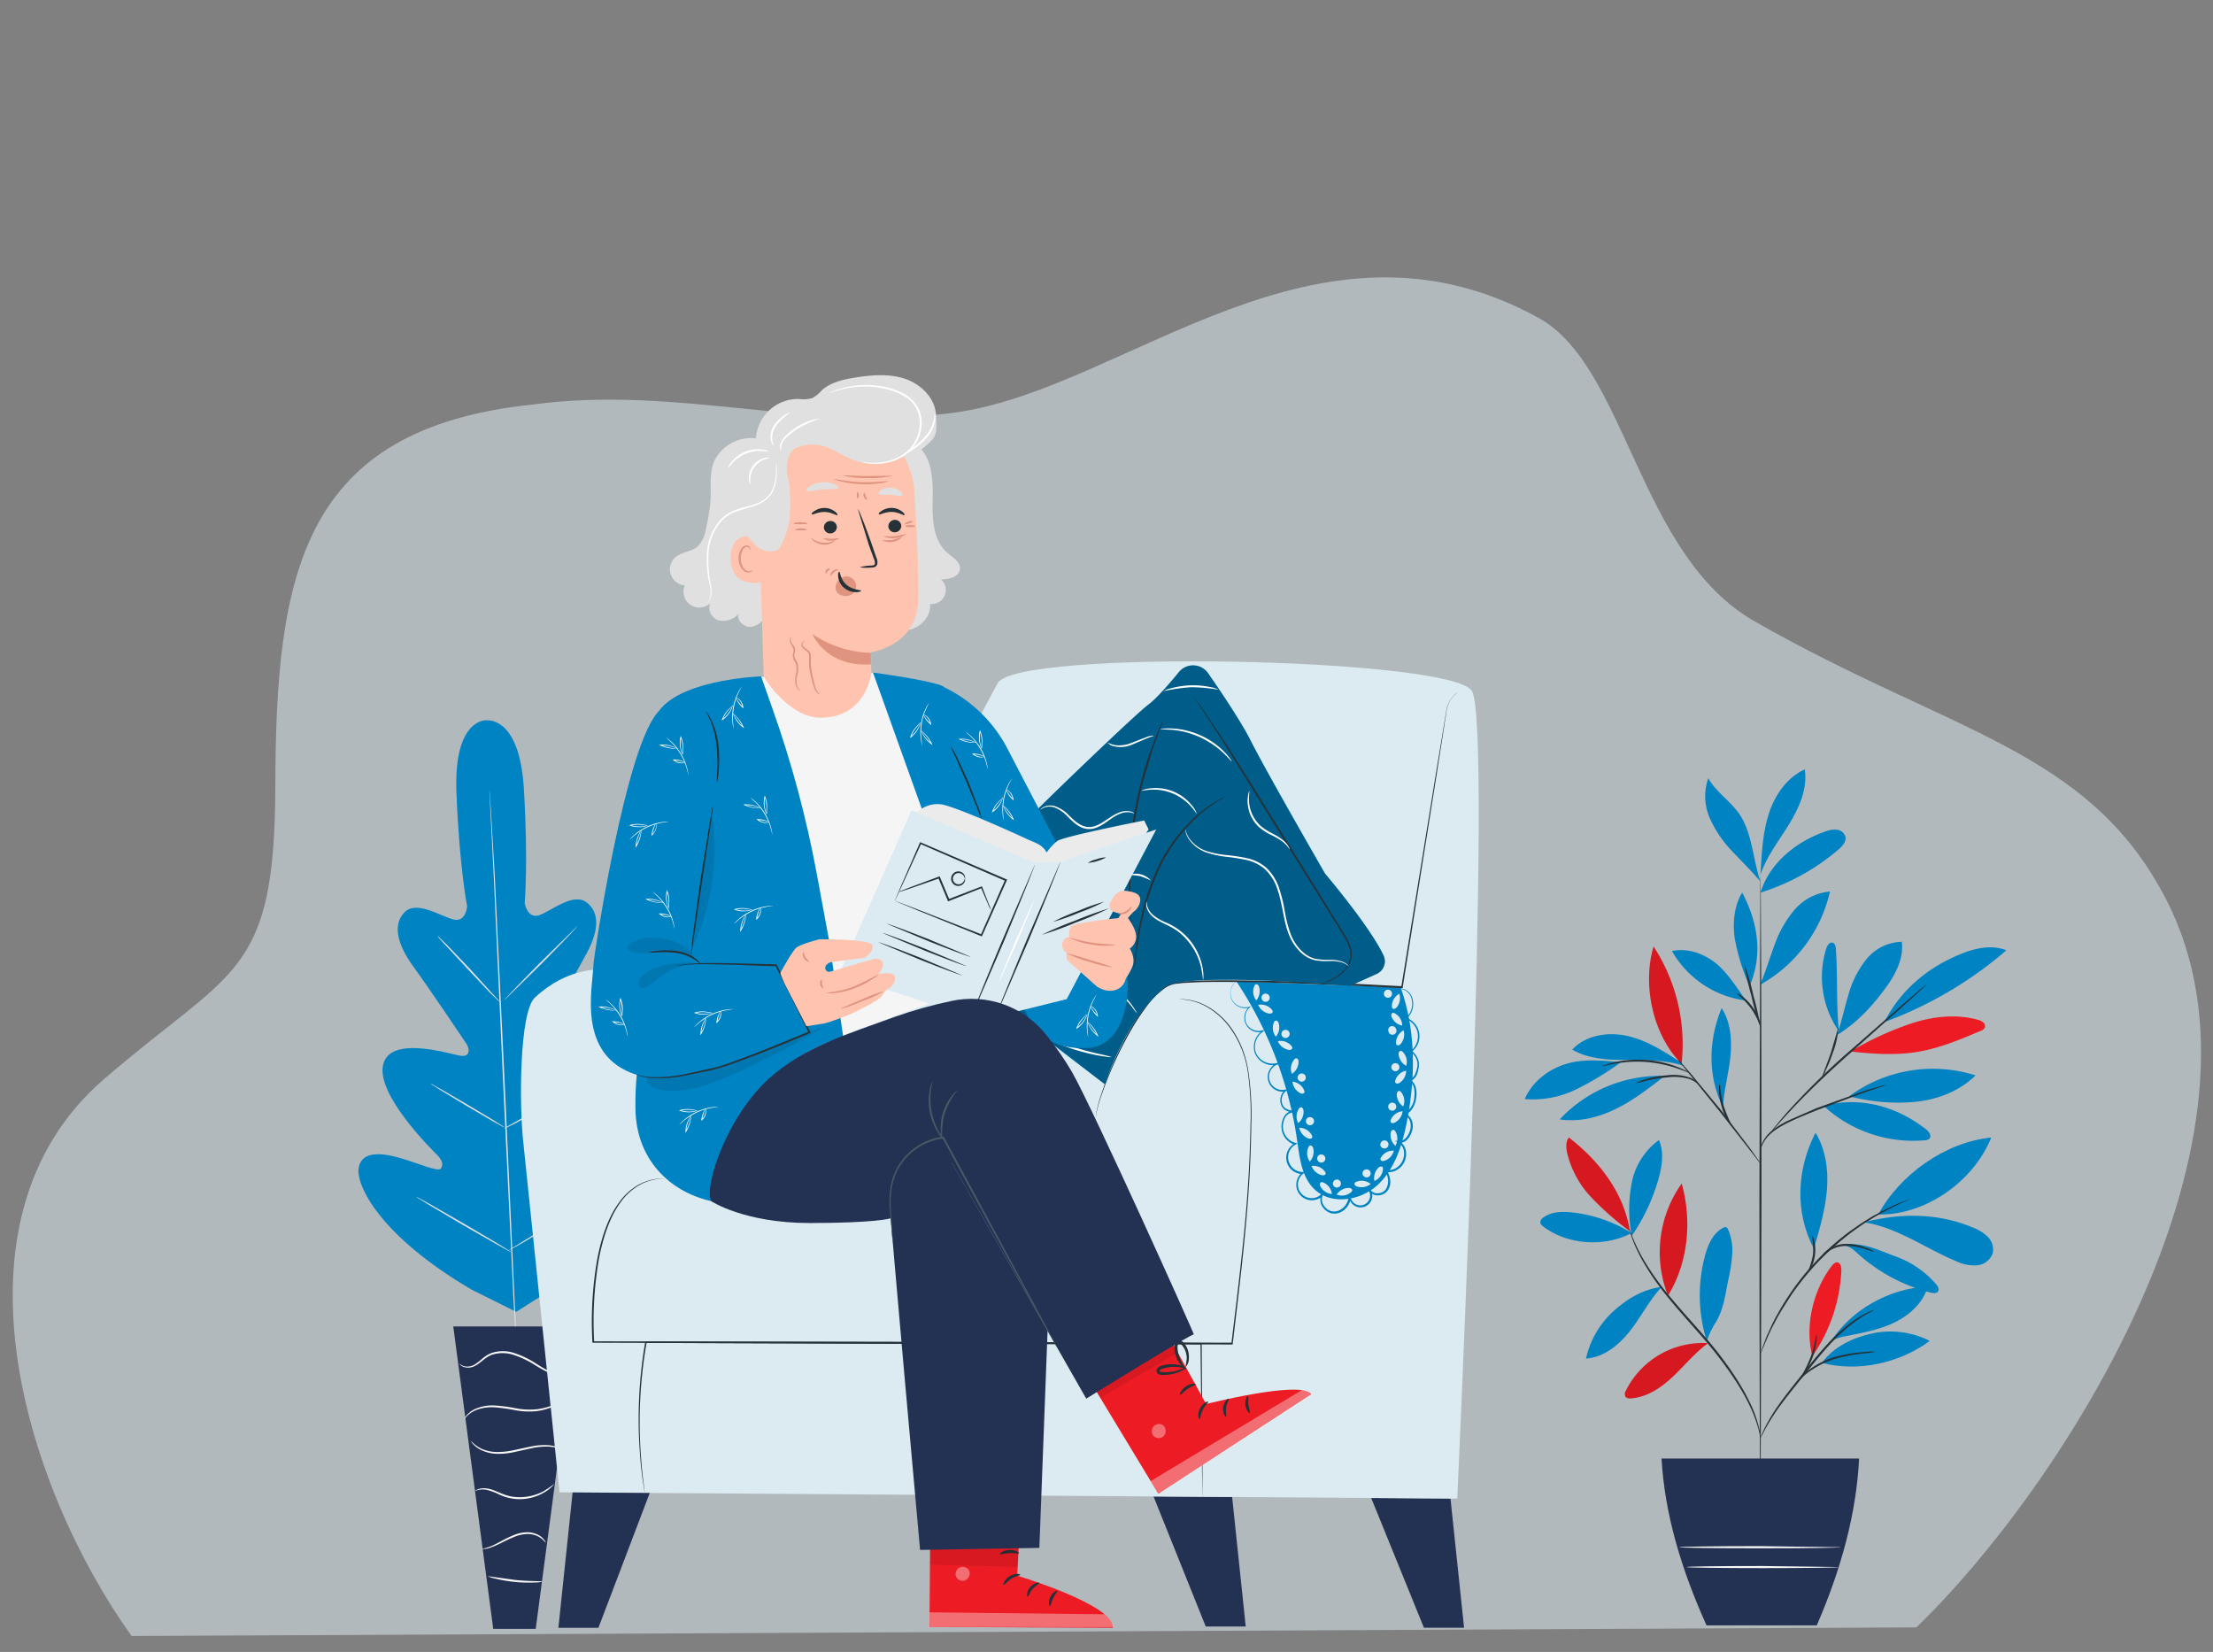 <svg xmlns="http://www.w3.org/2000/svg" width="414" height="309" fill="none" xmlns:v="https://vecta.io/nano"><rect width="100%" height="100%" fill="#808080" stroke="none"/><style><![CDATA[.B{fill:#263238}.C{fill:#0083c3}.D{fill:#fff}.E{fill:#233253}.F{fill:#df947f}.G{fill:#e0e0e0}.H{fill:#ed1c24}.I{fill:#ffc4af}.J{opacity:.09}.K{fill:#d61920}]]></style><path d="M24.614 306.017c-19.87-27.78-35.611-77.832-5.218-104.111 24.235-20.962 32.027-18.98 32.113-54.98.097-39.616 4.879-66.719 48.026-71.242 27.509-3.751 52.539 5.405 80.016 1.353 31.648-4.908 66.779-40.348 108.23-17.606 16.563 9.077 18.595 44.303 40.455 56.786 36.732 20.978 62.425 23.839 76.959 51.945 22.98 44.434-19.647 110.197-46.688 136.247l-333.893 1.608z" fill="#e5f3f9" fill-opacity=".5"/><path d="M91.022 134.721s-6.167-.445-5.633 13.465 1.994 21.324 1.994 21.324-.185 3.084-2.576 2.474-6.852-3.604-9.1-1.371-1.487 5.9 1.569 10.107 9.408 13.657 9.977 14.513.788 2.426-.911 2.269-13.122-4.023-14.636 1.514 8.908 15.849 10.039 16.994 1.178 1.877.726 2.569-4.173-.966-7.469-1.932-7.291-1.515-7.894 1.747 3.988 12.827 21.194 22.873l8.271 4.111 7.839-4.961c16.109-11.717 19.727-21.687 18.795-24.873s-4.844-2.248-8.023-.96-6.723 3.324-7.243 2.679-.535-1.37.466-2.631 10.347-12.587 8.284-17.925-13.019-.357-14.712 0-1.603-1.275-1.13-2.166l8.469-15.445c2.618-4.481 3.077-8.119.555-10.209s-6.606 1.425-8.908 2.268-2.809-2.207-2.809-2.207.685-7.537-.151-21.413-7.099-12.779-7.099-12.779" class="C"/><g class="G"><path d="M91.511 147.178a2.64 2.64 0 0 1 .034.295c0 .205.041.486.069.85l.219 3.289.719 12.087 1.912 39.907 1.816 39.915.617 12.087.164 3.289v.857.294a2.62 2.62 0 0 1 0-.294c0-.206 0-.487-.069-.85l-.219-3.289-.685-12.087-1.912-39.908-1.816-39.907-.617-12.095-.165-3.289-.034-.856-.034-.295z"/><path d="M81.825 175.074a2.71 2.71 0 0 1 .514.432l1.309 1.26 4.152 4.338 4.022 4.433 1.233 1.337c.162.152.307.322.432.507 0 0-.199-.137-.521-.425l-1.309-1.268-4.111-4.365-4.077-4.399-1.24-1.329-.404-.521zm12.511 12.032c-.069-.061 2.96-3.227 6.756-7.078l6.989-6.852c.062.061-2.967 3.227-6.763 7.078l-6.982 6.852zm-.034 23.99a2.53 2.53 0 0 1 .576-.37l1.617-.904 5.283-3.091 5.119-3.316 1.548-1.028a3.08 3.08 0 0 1 .59-.35 2.65 2.65 0 0 1-.521.453l-1.487 1.11-5.112 3.426-5.297 2.987-1.665.823a2.93 2.93 0 0 1-.651.26zM80.59 202.73a2.15 2.15 0 0 1 .576.267l1.501.836 4.892 2.851 4.838 2.898 1.453.925c.184.102.354.226.507.37a2.31 2.31 0 0 1-.569-.267l-1.501-.829-4.892-2.857-4.845-2.933-1.446-.925a2.45 2.45 0 0 1-.514-.336zm-2.726 21.139a4.32 4.32 0 0 1 .733.357l1.925 1.062 6.297 3.611 6.249 3.686 1.871 1.152c.243.129.473.283.685.459-.257-.092-.502-.212-.733-.357l-1.925-1.062-6.297-3.604-6.249-3.693-1.871-1.152a4.05 4.05 0 0 1-.685-.459zm17.382 9.957a5.22 5.22 0 0 1 .72-.48l2.021-1.227 6.578-4.111 6.441-4.351 1.932-1.37a3.93 3.93 0 0 1 .734-.46 4.92 4.92 0 0 1-.686.562l-1.877 1.426-6.393 4.433-6.64 4.05-2.056 1.144c-.244.154-.504.283-.774.384z"/></g><path d="M107.695 248.112h-22.9l7.476 56.572h7.949l7.476-56.572z" class="E"/><path d="M85.985 255.068s0 .082.123.198a1.38 1.38 0 0 0 .548.398c.399.14.824.187 1.244.136a2.74 2.74 0 0 0 1.175-.431c.925-.514 1.734-1.514 2.974-1.96 1.373-.438 2.854-.407 4.207.089a17.51 17.51 0 0 1 3.919 1.898 27.82 27.82 0 0 0 3.193 1.713 8.88 8.88 0 0 0 2.351.686c.227.031.456.045.685.041a.91.91 0 0 0 .233 0c-1.095-.179-2.16-.507-3.166-.973-1.072-.527-2.113-1.115-3.118-1.761a17 17 0 0 0-3.988-1.96 6.68 6.68 0 0 0-4.44-.048 5.83 5.83 0 0 0-1.672 1.028 13.55 13.55 0 0 1-1.316 1.021 2.68 2.68 0 0 1-1.071.439c-.385.066-.779.047-1.156-.055-.268-.108-.514-.263-.726-.459zm.837 10.421s.178-.233.541-.609a5.08 5.08 0 0 1 1.823-1.165 8.17 8.17 0 0 1 3.186-.48c1.339.099 2.671.28 3.988.541 1.343.259 2.717.317 4.077.172a11.54 11.54 0 0 0 3.214-.919 10.01 10.01 0 0 0 1.925-1.151 2.51 2.51 0 0 0 .61-.548c-.843.553-1.728 1.041-2.645 1.46a11.88 11.88 0 0 1-3.145.815 13.92 13.92 0 0 1-3.981-.199c-1.33-.262-2.676-.436-4.029-.52-1.127-.039-2.25.16-3.296.582-.707.284-1.337.733-1.836 1.309-.132.157-.249.327-.349.507-.069.13-.096.199-.082.205zm18.281 5.579c-.187-.149-.401-.261-.63-.329a6.86 6.86 0 0 0-1.898-.411 12.56 12.56 0 0 0-2.872.165l-3.426.726c-1.122.266-2.273.394-3.426.384a7.5 7.5 0 0 1-2.707-.583 6.38 6.38 0 0 1-2.056-1.528c.089.223.222.425.391.596a4.88 4.88 0 0 0 1.583 1.165 7.24 7.24 0 0 0 2.803.685 13.44 13.44 0 0 0 3.501-.363l3.392-.747a13.31 13.31 0 0 1 2.796-.239c.866.055 1.722.216 2.549.479zm-16.264 7.846c.7-.307 1.479-.386 2.227-.226a10.82 10.82 0 0 1 2.323.863c.95.455 1.973.738 3.022.836 1.915.17 3.835-.274 5.481-1.268a7.84 7.84 0 0 0 1.371-1.048c.281-.302.425-.466.404-.487a18.91 18.91 0 0 1-1.898 1.302 9.41 9.41 0 0 1-5.317 1.131c-2.165-.123-3.83-1.418-5.331-1.59a3.37 3.37 0 0 0-1.727.151c-.404.151-.569.322-.555.336zm1.276 10.84a4.28 4.28 0 0 0 1.912-.377c1.151-.384 2.576-1.268 4.242-1.926a6.89 6.89 0 0 1 2.433-.513c.676.002 1.343.154 1.953.445.568.301 1.062.724 1.446 1.24-.032-.177-.107-.345-.219-.486a3.11 3.11 0 0 0-1.076-.973c-.631-.347-1.336-.538-2.056-.555-.881.003-1.753.175-2.57.507-1.72.685-3.104 1.596-4.2 2.055s-1.871.542-1.864.583zm1.131 5.07a5.34 5.34 0 0 0 1.453.466c1.192.289 2.404.495 3.625.616a26.04 26.04 0 0 0 3.673.103c.511.014 1.021-.046 1.514-.178 0-.117-2.323 0-5.153-.302l-5.112-.705z" fill="#f5f5f5"/><path d="M305.212 230.633a26.17 26.17 0 0 0-11.204-3.851c-1.836-.192-3.837-.137-5.303.973a1.09 1.09 0 0 0-.406.409c-.096.169-.146.362-.143.557.086.284.271.527.521.685 4.557 3.475 11.457 3.913 16.535 1.248" class="C"/><path d="M304.927 230.317a55.05 55.05 0 0 1-7.236-6.345 18.27 18.27 0 0 1-4.537-8.394c-.198-.959-.26-2.055.357-2.809 5.769 4.509 10.278 10.333 11.416 17.569" class="K"/><path d="M305.155 230.591a26.2 26.2 0 0 1 .137-9.504c.644-3.156 2.452-5.954 5.063-7.839.994 2.33.569 5.016-.137 7.449a36.17 36.17 0 0 1-5.016 10.566m5.611 9.463c-3.426.418-6.428 2.227-8.99 4.549-2.574 2.354-4.361 5.443-5.119 8.847 3.365-.213 6.222-2.584 8.298-5.249s3.509-5.585 5.783-8.072" class="C"/><path d="M312.041 242.35a22.15 22.15 0 0 1-1.378-10.809c.447-3.661 1.802-7.153 3.94-10.159 1.953 6.955 1.234 14.815-2.562 20.968zm7.477 8.895c-3.139-.193-6.265.541-8.99 2.11s-4.929 3.904-6.338 6.715c-.124.173-.198.375-.216.586s.021.423.113.614a1.16 1.16 0 0 0 .47.274 1.15 1.15 0 0 0 .544.027c3.022-.199 5.701-2.015 7.907-4.111s4.112-4.461 6.579-6.25" class="K"/><path d="M319.273 250.765a28.56 28.56 0 0 1-.288-15.945c.562-2.056 1.508-4.215 3.426-5.181.077-.048.163-.081.252-.096s.181-.013.269.007a.69.69 0 0 1 .329.384c.635 1.435.91 3.004.802 4.57-.102 1.56-.331 3.11-.685 4.632-.597 2.83-.912 5.873-2.467 8.312-.367.589-.696 1.2-.987 1.83-.295.616-.295.836-.562 1.329" class="C"/><path d="M339.06 253.711c-1.467-5.578.089-12.334 3.604-16.904.254-.336.596-.686 1.021-.686.644.062.815.919.788 1.569a30.59 30.59 0 0 1-5.413 15.994" class="H"/><g class="C"><path d="M340.837 254.931c6.77 1.761 14.541.047 20.173-4.112-3.372-1.708-7.232-2.192-10.922-1.37-3.645.836-6.983 2.467-9.251 5.447m1.504-3.679c3.796-6.167 11.066-10.223 18.316-10.586-.836 2.946-3.255 5.235-5.989 6.619s-5.784 1.987-8.792 2.569c-1.171.227-2.775.48-3.535 1.371m-2.902-17.987c1.028-3.516 2.055-7.065 2.343-10.724s-.24-7.469-2.138-10.607c-3.542 6.852-3.906 14.869-.315 21.701m12.036-6.401c4.112-7.537 12.595-13.546 21.147-14.389-3.296 8.222-12.293 14.568-21.147 14.389z"/><path d="M348.78 228.652c6.167.939 11.444 4.885 17.22 7.277 1.21.583 2.552.841 3.892.747a3.39 3.39 0 0 0 2.933-2.364c.089-.55.042-1.113-.136-1.641a3.43 3.43 0 0 0-.885-1.388c-.821-.753-1.783-1.335-2.83-1.713-6.291-2.618-13.019-2.686-19.659-1.096m-4.139 4.51c1.405.404 1.878 1.123 2.988 2.055a32.21 32.21 0 0 0 13.06 6.75c.494.123 1.151.171 1.371-.274s-.055-.871-.336-1.227c-2.094-2.455-4.808-4.303-7.86-5.352-3.015-1.116-5.625-2.473-9.223-2.179m-4.033-25.915c2.534 2.336 5.528 4.117 8.791 5.227s6.722 1.526 10.155 1.221a1.37 1.37 0 0 0 .863-.308c.48-.521-.095-1.323-.65-1.754-5.571-4.345-12.335-6.167-19.187-4.386m4.819-1.782a26.39 26.39 0 0 1 11.351-4.79c4.109-.679 8.32-.376 12.289.884-2.974 2.947-7.085 4.516-11.265 4.948-4.154.378-8.343.025-12.375-1.042zm-1.91-12.033c-.548-5.558-.192-9.95-.576-15.534-.034-.446-.13-.98-.548-1.145-.575-.226-1.062.494-1.254 1.083-.809 2.589-1.015 5.329-.605 8.01s1.429 5.234 2.976 7.462"/><path d="M343.626 193.644c3.768-2.33 6.592-5.379 9.209-8.956 1.816-2.487 3.351-5.482 2.94-8.524a8.82 8.82 0 0 0-6.647 3.303 18.6 18.6 0 0 0-3.385 6.811c-.74 2.446-1.254 4.961-2.117 7.366zm9.048-2.514a74.12 74.12 0 0 0 22.667-13.369c-2.706-1.089-5.81-.432-8.517.685-6.167 2.494-11.231 6.709-14.266 12.649"/></g><path d="M346.173 196.687c4.187.452 8.435.754 12.588.061s7.935-2.302 11.744-3.905c.335-.094.622-.313.802-.61a.92.92 0 0 0-.288-1.001c-.292-.233-.634-.394-1-.472-4.146-1.158-8.62-.617-12.697.76a59 59 0 0 0-11.149 5.167z" class="H"/><g class="C"><path d="M322.282 206.999c-2.857-5.763-2.672-12.485-.205-18.426 1.734 2.645 1.946 6.01 1.631 9.162s-1.275 6.386-1.371 9.552m-11.46-6.044a25.71 25.71 0 0 0-10.403 2.059c-3.287 1.401-6.245 3.473-8.687 6.082 3.556.555 7.216-.364 10.457-1.94s6.105-3.796 8.956-6.002m-7.992-2.762c-3.481-.281-6.852-.685-10.189.316s-6.407 3.357-7.771 6.585a18.38 18.38 0 0 0 9.593-1.803c2.948-1.444 5.759-3.15 8.401-5.098"/><path d="M314.564 198.797c-3.138-2.056-6.359-4.146-10.011-4.996s-7.88-.226-10.429 2.529c2.96 1.733 6.544 1.939 9.97 1.939s7.633-.041 10.861 1.103"/></g><path d="M314.585 198.968c-5.365-5.269-7.394-14.725-5.242-21.927a33.39 33.39 0 0 1 5.242 21.927z" class="K"/><g class="C"><path d="M329.326 184.045c1.007-2.351 1.72-4.797 2.624-7.209a20.71 20.71 0 0 1 3.755-6.647 9.87 9.87 0 0 1 6.64-3.426c-.825 3.628-2.397 7.044-4.616 10.03a26.77 26.77 0 0 1-8.273 7.313m-2.798 3.05c-1.671-2.303-3.604-5.427-5.872-7.147s-5.228-2.741-7.996-2.104c1.433 2.514 3.433 4.659 5.841 6.264a18.63 18.63 0 0 0 8.027 2.987z"/><path d="M327.195 184.229c-1.202-2.746-2.089-5.619-2.645-8.565-.446-2.96-.172-6.126 1.37-8.709 2.94 5.564 3.892 11.539 1.453 17.336m1.982-17.329c1.665-5.517 6.715-9.594 12.169-11.444.674-.277 1.406-.385 2.131-.315.363.038.706.182.987.415a1.84 1.84 0 0 1 .589.894c.199.939-.575 1.781-1.308 2.405-4.262 3.639-9.218 6.376-14.568 8.045z"/><path d="M329.408 162.453c.213-3.556.439-7.167 1.59-10.539s3.392-6.53 6.633-8.003c.548 3.59-1.035 7.167-2.947 10.278s-4.214 6.01-5.358 9.456m.003 1.254c-1.371-4.022-1.522-9.127-3.934-12.629-1.678-2.446-4.371-4.111-5.824-6.708-.872 2.487-.749 5.214.343 7.613 1.092 2.373 2.598 4.533 4.447 6.379 1.781 1.898 3.309 3.33 4.968 5.345z"/></g><g class="B"><path d="M329.357 283.279c-.11 0-.206-26.82-.213-59.889l.185-59.895c.11 0 .199 26.812.206 59.895l-.178 59.889z"/><path d="M352.782 202.95c-.322.159-.66.285-1.007.377l-2.775.938-9.039 3.378c-3.487 1.426-6.715 2.687-8.565 4.297a6.24 6.24 0 0 0-1.72 2.275c-.267.63-.315 1.014-.349 1.007s0-.096 0-.281a5.02 5.02 0 0 1 .198-.781c.354-.933.93-1.766 1.679-2.426a15.03 15.03 0 0 1 3.721-2.309l4.879-2.138 9.106-3.282 2.817-.822a6.69 6.69 0 0 1 1.055-.233z"/><path d="M360.464 184.085s-.089.11-.281.302l-.856.809-3.214 2.919-10.697 9.517c-4.173 3.714-7.777 7.264-10.278 9.936-1.247 1.336-2.234 2.439-2.905 3.214l-.781.891c-.179.198-.281.301-.288.287a1.62 1.62 0 0 1 .226-.342c.164-.213.397-.535.726-.932.638-.802 1.59-1.939 2.823-3.303 3.227-3.526 6.64-6.877 10.224-10.038l10.765-9.436 3.296-2.83.911-.754c.099-.094.209-.174.329-.24z"/><path d="M340.917 201.408c-.11-.048.76-2.056 1.63-4.605l1.371-4.68a15.66 15.66 0 0 1-1.028 4.797c-.375 1.096-.81 2.171-1.302 3.22a4.79 4.79 0 0 1-.671 1.268zm-11.541 16.233c-.237-.229-.452-.479-.644-.747l-1.645-2.111-5.44-6.962-5.551-6.852-1.679-2.055c-.223-.245-.418-.514-.582-.802.249.206.479.436.685.685l1.775 2.008 5.639 6.818 5.359 7.037 1.548 2.186a4.73 4.73 0 0 1 .535.795z"/><path d="M324.241 211.042c-1.036-1.147-1.774-2.531-2.151-4.029-.405-1.315-.57-2.691-.487-4.064h.171c-.075.315-.137.48-.164.473s0-.178 0-.5h.171c.085 1.339.314 2.664.685 3.954.487 1.431 1.08 2.824 1.775 4.166zm-6.637-8.311c-.458-.36-.963-.655-1.501-.878a10.01 10.01 0 0 0-4.173-.328c-1.417.109-2.822.338-4.2.685a12.74 12.74 0 0 1-1.734.411c.518-.305 1.076-.536 1.659-.685a19.24 19.24 0 0 1 4.248-.802c1.451-.192 2.927-.032 4.303.466.584.202 1.078.602 1.398 1.131zm-1.573-2.056c0 .062-.878-.35-2.303-.836-3.73-1.281-7.726-1.585-11.607-.884-1.481.267-2.378.541-2.399.48s.206-.117.61-.261c.568-.201 1.15-.364 1.741-.486a20.45 20.45 0 0 1 11.758.891c.563.214 1.112.464 1.645.746a2.72 2.72 0 0 1 .555.35zm13.297-8.552a46.12 46.12 0 0 1-1.679-5.832c-.563-1.945-1-3.925-1.309-5.927a47.24 47.24 0 0 1 1.679 5.832 47.58 47.58 0 0 1 1.309 5.927z"/><path d="M329.433 192.123c-.116.041-.596-1.706-1.857-3.488-.791-1.055-1.712-2.005-2.741-2.83a2.59 2.59 0 0 1 1.055.548 8.55 8.55 0 0 1 2.001 2.056 7.72 7.72 0 0 1 1.542 3.714zm-.076 76.862c-.048 0-.123-.644-.425-1.788-.447-1.601-1.048-3.155-1.795-4.639-1.85-3.79-5.221-8.586-9.504-13.397-2.124-2.425-4.187-4.714-5.934-6.9-1.565-1.929-2.981-3.975-4.235-6.119a29.69 29.69 0 0 1-2.145-4.536c-.198-.562-.342-1-.418-1.302-.056-.147-.093-.302-.109-.459.034 0 .226.61.685 1.706a32.92 32.92 0 0 0 2.234 4.454 51.52 51.52 0 0 0 4.282 6.03c1.755 2.165 3.817 4.44 5.941 6.852 4.297 4.797 7.661 9.683 9.463 13.534.737 1.506 1.304 3.089 1.693 4.721.104.452.184.909.24 1.37.018.157.027.315.027.473z"/><path d="M350.529 245.063c-.356.232-.727.44-1.11.624-1.005.564-1.967 1.2-2.878 1.905-1.348 1.042-2.612 2.188-3.782 3.426-1.33 1.405-2.693 3.029-4.112 4.797-2.789 3.494-5.393 6.592-6.955 9.065a36.12 36.12 0 0 0-1.747 2.988 10.78 10.78 0 0 1-.61 1.117c.014-.111.049-.218.103-.316.082-.198.192-.5.37-.87.487-1.054 1.039-2.076 1.651-3.063 1.515-2.535 4.111-5.673 6.887-9.168a72.93 72.93 0 0 1 4.111-4.797c1.193-1.25 2.491-2.396 3.878-3.426a19.69 19.69 0 0 1 2.974-1.816c.363-.185.685-.301.864-.383.113-.048.233-.076.356-.083z"/><path d="M350.94 252.828c-.771.169-1.555.281-2.343.335-1.884.199-3.746.566-5.564 1.097a16.75 16.75 0 0 0-4.982 2.617c-1.144.884-1.685 1.617-1.74 1.576a1.8 1.8 0 0 1 .349-.541c.362-.457.771-.875 1.22-1.247a15.07 15.07 0 0 1 5.036-2.741c1.841-.544 3.738-.879 5.653-1a12.21 12.21 0 0 1 2.371-.096z"/><path d="M336.996 257.603c-.123-.069.932-1.686 1.755-3.858s.945-4.111 1.089-4.111a3.78 3.78 0 0 1-.041 1.26 13.87 13.87 0 0 1-.685 2.961c-.356.96-.815 1.879-1.371 2.74-.194.373-.446.713-.747 1.008zm20.392-33.371a1.7 1.7 0 0 1-.377.199l-1.104.5-1.726.823-2.241 1.178-1.281.727-1.371.849c-.945.569-1.891 1.275-2.898 1.994-2.143 1.624-4.165 3.401-6.051 5.318-1.852 1.948-3.558 4.03-5.105 6.228l-1.898 2.967-.802 1.371-.685 1.302c-.459.822-.781 1.61-1.103 2.281l-.754 1.755-.466 1.123a1.5 1.5 0 0 1-.185.377 1.83 1.83 0 0 1 .11-.404l.397-1.151.686-1.789 1.055-2.316.685-1.322.788-1.371c.535-.973 1.199-1.959 1.884-3.001 3.058-4.492 6.858-8.432 11.238-11.649 1.021-.685 1.98-1.411 2.94-1.98.473-.288.918-.582 1.37-.836l1.295-.685c.823-.466 1.611-.802 2.282-1.131a19.87 19.87 0 0 1 1.761-.76l1.138-.432c.131-.073.272-.128.418-.165z"/><path d="M340.628 235.464a2.66 2.66 0 0 1 .918-1.371 5.81 5.81 0 0 1 3.714-1.425 10.12 10.12 0 0 1 3.906.76c.528.161 1.027.404 1.48.72-.536-.105-1.061-.259-1.569-.459-1.224-.421-2.509-.637-3.803-.637-1.286.028-2.529.465-3.55 1.247-.395.358-.762.748-1.096 1.165zm-2.51 2.583a13.71 13.71 0 0 0 1.055-3.426c.075-1.198-.003-2.4-.233-3.577a2.21 2.21 0 0 1 .432 1c.452 1.728.239 3.562-.597 5.14-.328.582-.616.89-.657.863z"/></g><path d="M310.834 272.822c.576 10.278 3.666 20.673 8.415 31.212h20.625c4.529-10.436 7.407-20.838 7.921-31.212h-36.961z" class="E"/><path d="M344.47 289.411c0 .103-6.804.192-15.191.192s-15.185-.089-15.185-.192 6.797-.199 15.185-.199l15.191.199zm-.482 3.708c0 .109-6.379.199-14.239.199s-14.239-.09-14.239-.199 6.373-.192 14.239-.192l14.239.192z" fill="#fafafa"/><path d="M271.353 280.31l2.543 24.168h-7.51l-9.868-24.277 14.835.109zm-40.849-.294l2.542 24.223h-7.482l-9.765-24.319 14.705.096z" class="E"/><path d="M275.344 129.219c-4.056-6.202-85.166-7.833-88.695-1.446l-30.15 56.065-44.539-2.453s-5.989-.336-11.903 5.221c-2.919 2.741-2.926 20.194-2.172 26.936l6.791 65.604 167.941 1.165s6.777-144.898 2.727-151.092z" fill="#dbebf1"/><g class="B"><path d="M224.969 281.483v-.542l-.035-1.569-.089-6.037-.26-22.016.137.137-51.036-.075-52.851-.185.137-.11a85.84 85.84 0 0 0-1.117 20.598 90.02 90.02 0 0 0 .528 5.619l.192 1.459.054.501a66.01 66.01 0 0 1-.925-7.572 84.9 84.9 0 0 1 1.001-20.653v-.11h.116l52.845.096 51.008.172h.137v.137l.144 22.016v6.03 1.576c.027.343.014.528.014.528z"/><path d="M220.647 186.908h.342a6.93 6.93 0 0 1 1.028.061 10.39 10.39 0 0 1 3.714 1.2c1.845 1.023 3.433 2.453 4.646 4.179 1.615 2.333 2.681 5.002 3.118 7.805.529 3.436.726 6.915.589 10.388-.041 3.769-.199 7.839-.494 12.156-.575 8.634-1.733 18.261-2.98 28.649v.144h-.151l-42.484-.089-77.026-.24h-.123v-.123c-.289-5.119.003-10.255.87-15.308.822-4.44 2.193-8.223 4.111-10.779.808-1.17 1.834-2.172 3.022-2.953l.37-.253.391-.199.726-.37c.493-.158.932-.343 1.37-.446l1.09-.219c.315-.034.582-.041.795-.055l.651-.034s-.219.034-.644.069c-.213 0-.48.034-.795.075l-1.076.24c-.404.103-.836.294-1.322.459l-.686.37-.383.199-.364.253a11.05 11.05 0 0 0-2.96 2.947c-1.85 2.583-3.193 6.311-4.001 10.737-.843 5.033-1.123 10.144-.836 15.24l-.131-.117 77.026.144 42.484.116-.164.144c1.261-10.381 2.439-20.001 3.035-28.628.302-4.31.473-8.374.528-12.143.144-3.458-.04-6.922-.548-10.346-.454-2.781-1.529-5.423-3.145-7.73a14 14 0 0 0-4.578-4.173c-1.134-.637-2.377-1.058-3.666-1.24-.863-.137-1.349-.069-1.349-.13z"/></g><path d="M107.121 279.16l-2.658 25.319h7.489l9.6-25.217-14.431-.102z" class="E"/><g class="C"><path d="M260.384 185.003c.189-.053.381-.089.576-.11a3.73 3.73 0 0 1 1.692.123c.438.176.822.463 1.114.834s.482.81.551 1.277c.117.625.069 1.271-.14 1.872s-.572 1.136-1.052 1.554v-.151c.621.219 1.171.603 1.59 1.111a3.62 3.62 0 0 1 .792 1.771 3.63 3.63 0 0 1-1.423 3.457v-.178a3.18 3.18 0 0 1 1.038 1.194c.239.479.354 1.011.333 1.546a5.68 5.68 0 0 1-.37 1.652c-.107.285-.272.544-.486.76a2.16 2.16 0 0 1-.755.494l.035-.233c.5.369.854.903 1 1.507a5.11 5.11 0 0 1 .062 1.857 4.84 4.84 0 0 1-.596 1.83c-.33.601-.844 1.082-1.467 1.37v-.274c.553.256.989.711 1.22 1.275a2.96 2.96 0 0 1 .116 1.809c-.137.605-.414 1.171-.808 1.651-.203.258-.464.464-.762.602a2.09 2.09 0 0 1-.951.193l.089-.295c.305.171.571.404.779.686a2.46 2.46 0 0 1 .427.945c.136.69.067 1.405-.199 2.056-.278.68-.773 1.249-1.406 1.621a3.35 3.35 0 0 1-2.102.434l.164-.26c.352.529.568 1.136.631 1.768a2.83 2.83 0 0 1-.439 1.891 2.22 2.22 0 0 1-.764.674c-.303.163-.639.254-.983.265-.355.039-.713-.026-1.033-.185a1.86 1.86 0 0 1-.769-.713l.301-.171a2.16 2.16 0 0 1 .319.919 2.17 2.17 0 0 1-.635 1.787 2.17 2.17 0 0 1-.827.512 2.18 2.18 0 0 1-.968.101 2.19 2.19 0 0 1-.915-.33c-.276-.178-.508-.416-.68-.696a2.18 2.18 0 0 1-.309-.923h.349a3.47 3.47 0 0 1-.534 1.619c-.31.487-.736.889-1.24 1.17-.531.292-1.143.401-1.741.309a2.79 2.79 0 0 1-1.542-.912c-.318-.344-.532-.771-.618-1.232s-.041-.936.132-1.372l.288.206a2.9 2.9 0 0 1-.991.643 2.91 2.91 0 0 1-1.164.198c-.397-.015-.788-.111-1.147-.282s-.679-.414-.941-.713-.459-.65-.58-1.029-.163-.778-.124-1.174a2.91 2.91 0 0 1 .352-1.127 2.92 2.92 0 0 1 .771-.895l.11.316a3.07 3.07 0 0 1-3.034-2.299 3.07 3.07 0 0 1 .167-2.008 3.06 3.06 0 0 1 1.38-1.47l.041.322c-.744-.213-1.398-.663-1.863-1.281a3.56 3.56 0 0 1-.714-2.145 4.01 4.01 0 0 1 .631-2.097 2.05 2.05 0 0 1 .884-.685 2.94 2.94 0 0 1 1.076-.178v.322c-.538.022-1.075-.076-1.57-.288a1.92 1.92 0 0 1-.667-.456 1.94 1.94 0 0 1-.422-.688 2.5 2.5 0 0 1 .788-2.81l.123.275a2.78 2.78 0 0 1-1.075.046c-.358-.055-.701-.18-1.011-.368a2.77 2.77 0 0 1-.793-.728c-.214-.292-.368-.623-.454-.975a2.76 2.76 0 0 1-.047-1.075 2.75 2.75 0 0 1 .369-1.011c.188-.31.435-.58.727-.794a2.76 2.76 0 0 1 .975-.454l.09.26a3.62 3.62 0 0 1-4.605-2.055 3.65 3.65 0 0 1 .051-2.425c.293-.779.843-1.434 1.559-1.858l.096.206c-.592.227-1.246.239-1.846.033a2.7 2.7 0 0 1-1.789-2.974 2.7 2.7 0 0 1 .894-1.616l.076.137c-.554.157-1.14.147-1.688-.029a2.92 2.92 0 0 1-1.389-.958 2.72 2.72 0 0 1-.5-1.115c-.081-.404-.069-.822.034-1.221.109-.487.346-.936.685-1.302a2.01 2.01 0 0 1 .391-.315s-.137.102-.363.342c-.331.367-.567.809-.686 1.288a2.64 2.64 0 0 0-.013 1.18c.084.389.255.754.5 1.068.346.419.808.729 1.327.891a2.8 2.8 0 0 0 1.599.02l.37-.116-.288.253a2.61 2.61 0 0 0-.624 2.926c.276.571.754 1.02 1.341 1.261a2.57 2.57 0 0 0 1.839.041l.096.199c-.663.401-1.17 1.015-1.439 1.742a3.42 3.42 0 0 0-.041 2.26c.332.799.96 1.438 1.754 1.784a3.35 3.35 0 0 0 2.501.073l.096.267a2.46 2.46 0 0 0-.873.407 2.45 2.45 0 0 0-.651.709c-.169.278-.281.585-.33.906s-.035.647.041.962.216.612.407.873.433.483.71.651a2.47 2.47 0 0 0 .905.33 2.48 2.48 0 0 0 .963-.042l.685-.144-.562.418c-.357.286-.615.676-.738 1.116a2.18 2.18 0 0 0 .053 1.338c.294.918 1.37 1.24 2.343 1.219v.322a1.97 1.97 0 0 0-.937.156c-.295.128-.555.326-.755.577a3.79 3.79 0 0 0-.555 1.912c.005.692.235 1.363.653 1.914s1.005.952 1.67 1.142l.431.11-.397.212c-.521.299-.93.761-1.163 1.314s-.278 1.169-.128 1.75.487 1.098.959 1.469 1.054.577 1.654.586h.528l-.411.329c-.274.214-.502.481-.669.786s-.27.64-.303.986.005.695.111 1.026.28.636.508.898a2.56 2.56 0 0 0 1.824.873c.347.013.693-.044 1.018-.168s.62-.314.868-.557l.686-.685-.398.856c-.143.374-.177.781-.1 1.173s.265.756.539 1.047a2.19 2.19 0 0 0 1.32.793c.522.096 1.061-.001 1.517-.272a3.13 3.13 0 0 0 1.596-2.494h.35c.026.275.113.54.257.777s.338.436.57.587a1.82 1.82 0 0 0 .768.279c.274.035.553.006.814-.083a1.81 1.81 0 0 0 .696-.429c.197-.194.347-.43.44-.69a1.84 1.84 0 0 0 .095-.813c-.03-.274-.122-.538-.269-.772l.301-.178c.152.247.371.446.632.574s.553.177.842.145c.292-.01.578-.087.835-.225a1.9 1.9 0 0 0 .652-.57c.285-.507.418-1.085.384-1.666a3.04 3.04 0 0 0-.576-1.609l-.206-.315.37.054c.654.081 1.316-.055 1.885-.387a3.01 3.01 0 0 0 1.267-1.449c.246-.594.313-1.246.192-1.877-.065-.299-.193-.581-.374-.827s-.414-.449-.681-.599l-.61-.349.685.055c.28.009.559-.049.812-.168s.476-.296.648-.518a3.73 3.73 0 0 0 .747-1.521 2.75 2.75 0 0 0-.096-1.617c-.202-.494-.584-.894-1.069-1.117l-.302-.144.309-.13a3.58 3.58 0 0 0 1.33-1.219c.332-.514.528-1.104.568-1.714.091-.583.074-1.177-.048-1.754a2.35 2.35 0 0 0-.891-1.37l-.206-.158.24-.082c.25-.096.476-.244.664-.435s.333-.418.426-.668a5.4 5.4 0 0 0 .418-1.522c.02-.495-.084-.988-.305-1.432s-.549-.826-.956-1.11l-.137-.089.13-.096a3.48 3.48 0 0 0 1.268-3.508c-.134-.56-.404-1.078-.785-1.51s-.862-.762-1.401-.964l-.151-.048.123-.103c.464-.399.816-.912 1.022-1.489a3.53 3.53 0 0 0 .15-1.8c-.058-.449-.233-.875-.507-1.236s-.638-.643-1.055-.819c-.537-.175-1.104-.234-1.665-.172l-.528.076z"/><path d="M262.012 184.681l-30.732-1.138c5.956 8.949 9.844 19.113 11.381 29.753.466 3.296.857 6.928 3.282 9.202 3.152 2.967 8.593 2.097 11.773-.842s4.57-7.325 5.426-11.567c1.693-8.428 1.768-17.336-1.13-25.408zm.041 10.566a.83.83 0 0 1-.384.267c-.075.026-.156.028-.232.006s-.143-.067-.193-.129c-.052-.089-.078-.191-.075-.295-.006-.488.123-.969.373-1.389a2.64 2.64 0 0 1 1.045-.988v.054c.117.425.129.872.036 1.303s-.289.832-.57 1.171zm-1.597 11.005c.149 0 .295.044.419.127s.221.2.278.338.072.289.043.436-.101.28-.207.386a.75.75 0 0 1-.386.206c-.146.029-.297.014-.435-.043s-.255-.154-.338-.278a.75.75 0 0 1-.127-.418c0-.099.019-.197.057-.289s.093-.174.163-.244.154-.126.245-.164.189-.057.288-.057zm-.308-14.26a.75.75 0 0 1 .288-.058c.099-.001.198.018.289.056a.75.75 0 0 1 .245.163c.071.069.127.152.165.244a.77.77 0 0 1 .111.305c.014.109.004.219-.029.324s-.088.201-.161.282a.75.75 0 0 1-.266.187c-.101.043-.21.062-.32.058a.76.76 0 0 1-.565-.288c-.068-.086-.116-.186-.141-.293a.75.75 0 0 1-.063-.284.74.74 0 0 1 .208-.531c.068-.07.149-.126.239-.165zm.144 7.702c-.02-.199.04-.398.166-.552s.31-.254.509-.274a.76.76 0 0 1 .553.167c.154.127.253.309.273.508.009.099 0 .198-.029.293a.74.74 0 0 1-.138.26.76.76 0 0 1-.227.187c-.087.047-.183.076-.281.086s-.198 0-.293-.028-.183-.076-.26-.138a.76.76 0 0 1-.273-.509zm2.056-7.818l-.041-.034a2.69 2.69 0 0 1-1.177-.558c-.341-.28-.607-.639-.776-1.046-.064-.146-.088-.307-.069-.466.015-.079.053-.152.109-.209s.128-.097.206-.113c.102-.005.202.021.288.075a2.61 2.61 0 0 1 1.432 2.351h.028zm-.542-5.969v.055c.12.423.134.869.042 1.299a2.7 2.7 0 0 1-.569 1.168c-.103.122-.235.217-.384.274-.077.024-.159.024-.236.001s-.145-.069-.196-.131c-.05-.087-.073-.187-.068-.288-.017-.484.102-.963.343-1.383a2.61 2.61 0 0 1 1.02-.995h.048zm-2.439-.733a.75.75 0 0 1 .288-.058c.099-.001.197.018.289.056a.75.75 0 0 1 .245.163.74.74 0 0 1 .165.244.76.76 0 0 1 .048.44c-.028.148-.099.285-.205.393s-.242.181-.39.211-.301.016-.441-.041-.259-.155-.343-.28a.76.76 0 0 1 0-.848c.085-.125.204-.223.344-.28zm-1.11 28.78c.023-.147.09-.284.191-.394s.232-.186.377-.221.296-.026.436.025.261.143.349.264.138.263.144.412a.74.74 0 0 1-.109.423c-.077.128-.19.229-.325.292a.75.75 0 0 1-.433.062c-.101-.012-.199-.044-.288-.094s-.165-.119-.227-.2a.76.76 0 0 1-.13-.274.75.75 0 0 1-.013-.302l.028.007zm-3.125 5.002a.76.76 0 0 1 .386-.208c.146-.029.298-.015.436.042s.256.154.339.278.128.27.128.419-.044.295-.128.419-.201.221-.339.278-.29.071-.436.042a.76.76 0 0 1-.386-.208.75.75 0 0 1-.173-.24c-.041-.091-.063-.189-.066-.289s.015-.198.051-.291.091-.178.161-.249l.027.007zm-8.127-2.988a.77.77 0 0 1 .44.027c.141.052.263.144.351.266a.75.75 0 0 1 .145.416c.007.149-.032.298-.11.426s-.192.231-.327.294-.288.086-.436.063-.287-.088-.398-.189-.19-.232-.226-.378a.76.76 0 0 1 .534-.932l.027.007zm-2.007-7.01c.149-.014.299.017.432.088a.76.76 0 0 1 .31.312c.071.133.101.283.086.433s-.074.291-.169.407a.76.76 0 0 1-.807.246c-.143-.043-.271-.128-.367-.243s-.155-.257-.17-.407a.76.76 0 0 1 .657-.842l.028.006zm-1.405-8.161a.77.77 0 0 1 .495.248c.129.141.2.325.2.516s-.071.376-.2.517-.305.229-.495.247a.75.75 0 0 1-.589-.196.76.76 0 0 1-.251-.568c0-.106.022-.212.066-.31a.76.76 0 0 1 .185-.257c.079-.072.172-.127.274-.161a.78.78 0 0 1 .315-.036zm-3.371-8.12c.098-.037.204-.054.309-.05a.78.78 0 0 1 .304.078c.095.047.179.113.247.194s.119.174.15.275a.77.77 0 0 1 .026.313.78.78 0 0 1-.1.297.77.77 0 0 1-.498.36c-.189.041-.387.01-.553-.089s-.291-.256-.346-.441a.77.77 0 0 1 .461-.937zm-3.673-6.783a.77.77 0 0 1 .816.249c.096.118.155.261.17.413s-.017.303-.089.437-.182.243-.316.314-.287.1-.438.085a.77.77 0 0 1-.657-.546c-.061-.192-.044-.399.047-.579a.77.77 0 0 1 .44-.38l.027.007zm-1.514 1.247a2.61 2.61 0 0 1-.357-2.741.5.5 0 0 1 .178-.24c.071-.038.151-.053.231-.045a.4.4 0 0 1 .215.093c.116.111.201.25.246.404.123.424.141.87.054 1.302s-.277.836-.554 1.179l-.013.048zm2.809 2.412a.89.89 0 0 1-.466.034c-.433-.082-.84-.27-1.184-.546a2.69 2.69 0 0 1-.789-1.037l-.042-.041c.48-.1.977-.064 1.437.103a2.63 2.63 0 0 1 1.167.843c.069.077.115.172.131.274a.4.4 0 0 1-.066.22c-.042.066-.103.118-.174.15h-.014zm.857 4.378c-.307-.379-.502-.836-.565-1.32s.009-.975.208-1.42c.04-.095.103-.178.185-.24.07-.036.15-.051.228-.041a.39.39 0 0 1 .211.096.85.85 0 0 1 .246.404c.122.422.141.866.055 1.297a2.74 2.74 0 0 1-.548 1.176l-.02.048zm2.343 2.44a2.74 2.74 0 0 1-1.179-.547c-.344-.275-.616-.627-.794-1.029l-.035-.041a2.63 2.63 0 0 1 1.436.103c.46.167.864.459 1.168.842a.5.5 0 0 1 .123.268c.002.079-.021.157-.065.223s-.107.117-.181.147c-.147.053-.306.065-.459.034h-.014zm.651 4.515c-.187-.454-.242-.952-.16-1.437s.299-.936.626-1.303a.54.54 0 0 1 .247-.179c.078-.013.158-.002.23.031a.4.4 0 0 1 .174.154.86.86 0 0 1 .123.453 2.74 2.74 0 0 1-.33 1.261c-.21.388-.51.719-.876.966l-.034.054zm.082 1.439a2.64 2.64 0 0 1 1.344.518c.391.294.692.692.869 1.148a.49.49 0 0 1 .042.294c-.021.077-.065.146-.126.196a.38.38 0 0 1-.217.085c-.16.011-.319-.025-.459-.103a2.74 2.74 0 0 1-.961-.855c-.248-.358-.407-.769-.464-1.2l-.028-.083zm1.083 7.757c-.227-.429-.33-.912-.298-1.395a2.62 2.62 0 0 1 .476-1.346c.054-.086.133-.156.226-.198a.39.39 0 0 1 .234.003c.075.024.142.071.191.134.095.13.152.284.164.445a2.7 2.7 0 0 1-.194 1.285c-.168.406-.433.764-.772 1.045l-.027.027zm.199.918v-.041c.488-.006.969.124 1.387.376a2.62 2.62 0 0 1 .983 1.05c.049.09.075.191.076.294-.017.078-.056.149-.114.204a.4.4 0 0 1-.208.105c-.158.026-.319.007-.466-.055-.41-.166-.773-.428-1.06-.765a2.74 2.74 0 0 1-.585-1.168h-.013zm1.98 6.27a2.63 2.63 0 0 1-.226-2.741c.04-.092.107-.171.192-.226.071-.035.152-.047.231-.034s.152.052.207.11c.116.111.197.254.233.411a2.74 2.74 0 0 1-.01 1.298 2.73 2.73 0 0 1-.607 1.148l-.02.034zm.329.877l-.034-.041c.482-.076.976-.016 1.426.173s.839.499 1.123.896c.067.079.108.177.116.281-.004.079-.031.156-.079.219s-.113.111-.188.137c-.155.042-.318.042-.473 0a2.74 2.74 0 0 1-1.141-.605c-.326-.289-.579-.653-.737-1.06h-.013zm3.748 5.194c-.437-.047-.856-.2-1.22-.446s-.663-.578-.87-.965a.92.92 0 0 1-.11-.459.41.41 0 0 1 .087-.219.4.4 0 0 1 .194-.131c.1-.013.202.001.295.041.457.175.856.474 1.151.864s.476.855.521 1.343l-.048-.028zm.233-1.939a.77.77 0 0 1 .217-.535c.14-.144.33-.227.53-.232.099-.001.197.017.289.054s.175.092.246.162a.75.75 0 0 1 .165.243.73.73 0 0 1 .06.288c0 .199-.079.391-.22.533s-.333.22-.533.22-.392-.079-.533-.22-.221-.334-.221-.533v.02zm3.604 1.323c-.031.097-.091.183-.171.246a2.63 2.63 0 0 1-2.741.473l.041-.034a2.7 2.7 0 0 1 .96-.879c.387-.21.82-.322 1.26-.327a.85.85 0 0 1 .452.116c.075.036.135.095.173.167s.052.156.04.238h-.014zm3.426-1.227c-.348.27-.755.451-1.188.53s-.879.052-1.299-.078c-.155-.043-.293-.131-.397-.253-.053-.06-.085-.133-.094-.212s.007-.158.046-.227a.5.5 0 0 1 .246-.178 2.61 2.61 0 0 1 1.428-.193 2.62 2.62 0 0 1 1.313.59l-.055.021zm.734-.589v-.048c-.085-.433-.061-.88.068-1.302s.36-.805.672-1.117a.88.88 0 0 1 .404-.24c.078-.017.159-.01.234.019s.138.08.184.146c.04.095.056.198.048.301-.035.487-.205.954-.491 1.35s-.676.704-1.126.891h.007zm3.652-5.66a2.75 2.75 0 0 1-.642 1.152 2.74 2.74 0 0 1-1.106.718c-.151.056-.315.068-.472.035a.41.41 0 0 1-.302-.336.58.58 0 0 1 .096-.288 2.62 2.62 0 0 1 1.035-.995c.431-.229.918-.333 1.404-.3l-.013.014zm.246-.905v-.048a2.69 2.69 0 0 1-.718-1.087c-.147-.416-.19-.861-.124-1.297a.87.87 0 0 1 .185-.432c.052-.06.121-.103.198-.123s.158-.019.233.007a.59.59 0 0 1 .22.212 2.62 2.62 0 0 1 .406 1.401 2.63 2.63 0 0 1-.406 1.402l.006-.035zm1.371-6.42a2.74 2.74 0 0 1-.474 1.203 2.72 2.72 0 0 1-.972.852c-.14.078-.299.114-.459.103-.079-.006-.154-.037-.215-.087s-.106-.118-.128-.194c-.014-.102.001-.206.041-.301.183-.454.489-.848.884-1.138a2.63 2.63 0 0 1 1.35-.5l-.027.062zm.11-.939v-.041c-.363-.25-.66-.583-.866-.972a2.74 2.74 0 0 1-.32-1.262.96.96 0 0 1 .123-.459c.044-.067.106-.12.179-.151s.154-.041.233-.027c.097.038.182.102.246.185.316.371.523.822.597 1.304s.012.974-.179 1.423h-.013zm.561-6.654c-.01.44-.127.871-.339 1.256a2.74 2.74 0 0 1-.88.958c-.134.084-.288.133-.446.144-.08.001-.159-.022-.226-.066a.41.41 0 0 1-.151-.181.67.67 0 0 1 0-.302 2.65 2.65 0 0 1 .763-1.224c.364-.329.811-.55 1.293-.639l-.014.054zm0-.986a2.71 2.71 0 0 1-.962-.874c-.245-.366-.397-.786-.442-1.223a.9.9 0 0 1 .075-.466c.036-.072.092-.131.162-.17s.149-.056.229-.049a.55.55 0 0 1 .26.15 2.64 2.64 0 0 1 .685 2.68l-.007-.048z"/></g><path d="M272.722 129.499l-.219.178c-.219.173-.423.363-.61.569-.725.793-1.179 1.796-1.295 2.864l-1.844 11.821-6.338 39.743v.157h-.158l-8.277-.418c-8.949-.411-17.48-.726-25.237-.74-1.939 0-3.83 0-5.66.103l-1.37.075c-.453 0-.898.089-1.336.13a4.67 4.67 0 0 0-2.399.816c-1.338.968-2.513 2.143-3.481 3.481a41.54 41.54 0 0 0-2.549 3.817c-2.344 3.994-4.292 8.207-5.817 12.58-.427 1.183-.771 2.394-1.028 3.625-.069.318-.115.641-.137.966v.336-.336c.014-.328.048-.655.103-.98a24.63 24.63 0 0 1 .973-3.659c.507-1.562 1.219-3.426 2.151-5.584a68.12 68.12 0 0 1 3.543-7.058 40.59 40.59 0 0 1 2.549-3.851 15.69 15.69 0 0 1 3.536-3.563l.575-.336c.199-.103.411-.178.617-.274s.445-.117.685-.178.446-.055.685-.082c.453-.048.898-.11 1.371-.138l1.37-.075c1.844-.096 3.735-.123 5.681-.123 7.77 0 16.301.301 25.25.685l8.278.425-.185.144 6.448-39.743 1.953-11.8c.135-1.086.615-2.099 1.37-2.892a3.65 3.65 0 0 1 .802-.685z" class="B"/><path d="M194.338 151.152c2.687-2.741 18.07-17.541 20.557-19.392 1.467-1.096 3.803-3.782 5.653-6.036a3.42 3.42 0 0 1 1.249-.962 3.43 3.43 0 0 1 1.547-.301 3.41 3.41 0 0 1 1.518.424c.466.257.866.619 1.168 1.058 2.556 3.686 6.277 9.237 7.976 12.642 2.741 5.482 13.876 24.805 13.876 24.805s8.51 10.032 10.964 15.349a2.59 2.59 0 0 1 .234.983c.012.34-.043.679-.162.997s-.3.611-.532.859a2.59 2.59 0 0 1-.822.588l-4.933 2.22s-31.37-2.707-34.776.281-6.715 7.064-10.107 15.342l-1.021 2.816s-19.186-14.513-19.837-15.472c-1.638-2.501-10.436-13.705-9.853-14.918 2.953-6.084 12.087-16.061 17.301-21.283z" class="C"/><path opacity=".3" d="M194.304 151.18s17.816-17.371 20.557-19.42c1.467-1.096 3.803-3.782 5.653-6.036a3.42 3.42 0 0 1 1.249-.962 3.43 3.43 0 0 1 1.547-.301 3.41 3.41 0 0 1 1.518.424c.466.257.866.619 1.168 1.058 2.556 3.686 6.277 9.237 7.976 12.642 2.741 5.482 13.876 24.805 13.876 24.805s8.524 10.053 10.963 15.363a2.55 2.55 0 0 1 .238.982c.013.34-.041.679-.159.997a2.56 2.56 0 0 1-.532.859c-.232.249-.511.449-.821.588l-4.947 2.22s-31.37-2.706-34.776.281-6.715 7.065-10.107 15.343l-1.021 2.816-19.837-15.473c-4.18-5.591-10.278-13.704-9.853-14.917 1.678-5.187 17.308-21.269 17.308-21.269z" fill="#000"/><path d="M229.455 148.912l-1.295.768c-1.173.696-2.286 1.487-3.33 2.364-3.428 2.938-6.173 6.588-8.045 10.696a49.87 49.87 0 0 0-3.789 12.93 97.09 97.09 0 0 0-.576 4.064l-.144 1.11c-.006.13-.029.259-.068.384a1.35 1.35 0 0 1 0-.391c0-.254.034-.63.075-1.117a67.08 67.08 0 0 1 .459-4.111 47.48 47.48 0 0 1 3.721-13.02c1.895-4.154 4.706-7.825 8.223-10.737a22.22 22.22 0 0 1 3.426-2.296c.425-.246.774-.383 1-.5a1.26 1.26 0 0 1 .343-.144zm-11.941-13.917c-.02.133-.059.262-.116.384l-.411 1.062-.631 1.685-.788 2.248-1.754 5.941c-.582 2.254-1.089 4.796-1.507 7.434s-.637 5.222-.775 7.538l-.102 6.201.089 2.378.103 1.795.068 1.138c.018.132.018.265 0 .397-.039-.127-.065-.258-.075-.39 0-.295-.076-.686-.137-1.131s-.117-1.096-.158-1.795l-.144-2.385v-6.222c.076-2.336.35-4.906.754-7.585s.959-5.194 1.535-7.462a62.68 62.68 0 0 1 1.836-5.941l.843-2.241.685-1.665.466-1.035c.056-.126.13-.244.219-.349zm28.999 49.281a.49.49 0 0 1 .171-.048l.459-.185 1.755-.754a8.21 8.21 0 0 0 2.432-1.72c.463-.462.817-1.022 1.036-1.638a4.39 4.39 0 0 0 .232-1.925c-.199-1.452-1.165-2.816-2.056-4.296l-2.953-4.735-6.757-10.854-12.258-19.741-3.844-5.9-1.069-1.59-.267-.411c-.036-.045-.064-.096-.083-.151.041.038.077.079.11.124l.301.397 1.124 1.556 3.94 5.838c3.241 4.988 7.538 11.984 12.334 19.686l6.736 10.875 2.926 4.755c.898 1.473 1.884 2.871 2.056 4.413a4.04 4.04 0 0 1-.302 2.138c-.259.591-.621 1.131-1.069 1.597-.722.723-1.575 1.303-2.515 1.706a16.72 16.72 0 0 1-1.788.685l-.48.158-.171.02z" class="B"/><path d="M212.181 152.153c0 .035-.26-.116-.747-.198-.689-.089-1.39.017-2.021.308-.444.191-.871.42-1.275.685l-1.37.96a8.29 8.29 0 0 1-1.672.911 3.64 3.64 0 0 1-2.056.185c-1.432-.343-2.398-1.371-3.241-2.186-.684-.778-1.54-1.386-2.501-1.775a2.9 2.9 0 0 0-2.015.041c-.226.116-.444.249-.651.398 0 0 .035-.062.117-.165.137-.143.297-.263.473-.356a2.92 2.92 0 0 1 2.151-.157c1.017.364 1.927.974 2.652 1.774.857.802 1.802 1.775 3.097 2.056s2.515-.391 3.474-1.021l1.412-.932c.423-.269.871-.499 1.336-.685a3.64 3.64 0 0 1 2.145-.213 1.73 1.73 0 0 1 .548.22l.144.15zm11.705.041c-.055.035-.383-.568-1.103-1.37-.946-1.053-2.117-1.88-3.426-2.419-1.301-.536-2.707-.77-4.111-.685-1.076.062-1.734.26-1.748.199.541-.263 1.127-.416 1.727-.453a8.64 8.64 0 0 1 4.287.59c1.356.558 2.548 1.451 3.463 2.597a4.69 4.69 0 0 1 .911 1.541zm28.451 28.539a3.97 3.97 0 0 0-1.529-.781 7.55 7.55 0 0 0-2.021-.192c-.916.049-1.834.003-2.741-.137a5.89 5.89 0 0 1-2.891-1.658 9.3 9.3 0 0 1-2.056-3.227c-1.014-2.522-1.124-5.53-2.124-8.401-.447-1.407-1.233-2.682-2.289-3.714-1.037-.899-2.288-1.515-3.632-1.789-1.229-.257-2.471-.449-3.72-.575a18.24 18.24 0 0 1-3.255-.685 6.67 6.67 0 0 1-3.81-2.823c-.228-.377-.39-.789-.48-1.22-.026-.111-.044-.223-.055-.336v-.116a5.65 5.65 0 0 0 .651 1.603 6.68 6.68 0 0 0 3.769 2.652c1.051.297 2.127.498 3.214.603a34.11 34.11 0 0 1 3.762.555 8.22 8.22 0 0 1 3.796 1.85 9.29 9.29 0 0 1 2.384 3.851 28.62 28.62 0 0 1 1.062 4.385c.229 1.366.575 2.71 1.035 4.016.912 2.453 2.741 4.324 4.687 4.755.887.152 1.787.214 2.686.185.694-.012 1.387.076 2.056.261a3.34 3.34 0 0 1 1.172.589 2.32 2.32 0 0 1 .253.233c.055.082.082.11.076.116zm-36.486-43.1c0 .055-.493.158-1.254.46l-2.974 1.26c-1.036.407-2.171.488-3.255.233a1.99 1.99 0 0 1-1.165-.685c.396.182.807.331 1.227.446 1.036.168 2.098.057 3.077-.323l3.008-1.158c.423-.175.879-.255 1.336-.233zm14.564 4.797c-.055.041-.569-.651-1.562-1.597a16.45 16.45 0 0 0-1.878-1.514 17.34 17.34 0 0 0-2.562-1.453c-.899-.396-1.83-.717-2.782-.959a16.63 16.63 0 0 0-2.378-.391l-2.234-.116a2.32 2.32 0 0 1 .596-.103 10.93 10.93 0 0 1 1.658-.034 13.56 13.56 0 0 1 2.44.329c1.976.438 3.841 1.275 5.482 2.46.665.479 1.286 1.015 1.857 1.603a10.21 10.21 0 0 1 1.069 1.261c.122.156.221.329.294.514zm10.854 16.445c-.382-.584-.865-1.096-1.425-1.514-.621-.434-1.277-.816-1.96-1.144-.869-.399-1.677-.921-2.398-1.549-.701-.665-1.25-1.474-1.61-2.371-.287-.73-.45-1.504-.48-2.288a5.75 5.75 0 0 1 .158-1.563 1.52 1.52 0 0 1 .198-.541c-.084.684-.114 1.374-.089 2.063a6.85 6.85 0 0 0 2.056 4.412c.701.605 1.477 1.116 2.309 1.522.694.347 1.352.76 1.967 1.233.414.33.769.729 1.048 1.179.192.315.247.514.226.561zm-13.281-29.862c-1.707-.296-3.435-.452-5.167-.466-1.73.11-3.448.355-5.139.733.448-.257.933-.442 1.439-.548 2.415-.657 4.954-.723 7.4-.192a4.92 4.92 0 0 1 1.467.473zm-17.219 38.77l-1.233.151a31.77 31.77 0 0 0-3.248.644c-1.615.447-3.266.756-4.934.925-1.025.074-2.056.005-3.062-.205-1.006-.224-1.979-.572-2.899-1.035-1.802-.891-3.179-1.96-4.605-2.775-1.311-.803-2.761-1.352-4.276-1.617a9.08 9.08 0 0 0-3.295.048c-.747.171-1.104.363-1.131.335s.068-.061.233-.15a4.65 4.65 0 0 1 .822-.316c1.121-.277 2.284-.333 3.426-.164 1.594.245 3.127.791 4.516 1.61l4.605 2.741c.869.441 1.79.772 2.741.987.938.202 1.899.274 2.857.212a32.03 32.03 0 0 0 4.844-.829 23.81 23.81 0 0 1 3.344-.548 8.41 8.41 0 0 1 .939-.034.99.99 0 0 1 .356.02zm4.552-3.069a16.86 16.86 0 0 0-2.001-.829 16.14 16.14 0 0 0-2.159-.233 3.82 3.82 0 0 1 2.244-.11c.741.19 1.409.598 1.916 1.172zm9.735 18.63a19.4 19.4 0 0 0-.445-2.741c-.579-2.18-1.767-4.151-3.426-5.68-1.891-1.864-4.454-2.282-5.722-3.646-.518-.491-.872-1.13-1.014-1.829-.026-.191-.026-.385 0-.576 0-.13 0-.192.048-.192s0 .275.11.74a3.57 3.57 0 0 0 1.048 1.679 9.32 9.32 0 0 0 2.597 1.515 11.37 11.37 0 0 1 4.266 3.167 11.36 11.36 0 0 1 2.36 4.761 9.68 9.68 0 0 1 .254 2.055c.01.252-.015.503-.076.747zm-12.366 6.175c-.287-.307-.549-.637-.781-.987a16.79 16.79 0 0 0-2.364-2.549 11.33 11.33 0 0 0-5.064-2.501c-1.195-.222-2.416-.271-3.625-.144l-3.967.425a23.36 23.36 0 0 1-7.744-.686 20.39 20.39 0 0 1-5.481-2.336 13.87 13.87 0 0 1-2.871-2.323c-.222-.227-.426-.469-.61-.726-.13-.165-.185-.261-.172-.268a18.76 18.76 0 0 0 3.872 3.118 20.83 20.83 0 0 0 5.434 2.227c2.459.634 5.004.866 7.537.685l3.975-.418c1.267-.127 2.545-.069 3.796.172a11.4 11.4 0 0 1 5.207 2.651c.863.787 1.625 1.678 2.269 2.652l.479.768a1.09 1.09 0 0 1 .11.24zm-4.728 8.202c-.209.033-.422.033-.631 0l-1.713-.26a40.32 40.32 0 0 1-10.785-3.639 16.09 16.09 0 0 1-1.515-.829 2.07 2.07 0 0 1-.527-.356c.734.281 1.452.601 2.151.959 1.323.596 3.173 1.371 5.27 2.056a55.88 55.88 0 0 0 5.481 1.507 22.91 22.91 0 0 1 2.269.562z" class="D"/><g class="G"><path d="M177.178 103.372c-2.645-2.35-2.782-6.366-2.707-9.901s0-7.537-2.631-9.929l-7.387 1.233-5.023 26.676a23.12 23.12 0 0 0 4.557 4.797 7.85 7.85 0 0 0 2.962 1.431c1.077.262 2.197.293 3.287.09 2.145-.528 3.975-2.584 3.749-4.797a2.64 2.64 0 0 0 2.718-1.543c.23-.513.289-1.087.17-1.636a2.64 2.64 0 0 0-.833-1.419c1.446 0 3.303-.39 3.529-1.816s-1.35-2.295-2.391-3.186zm-31.391-15.835a6.2 6.2 0 0 0-.624-2.581c-.391-.805-.952-1.517-1.644-2.085a5.65 5.65 0 0 0-3.906-.877 7.76 7.76 0 0 0-5.68 3.666c-1.199 2.001-.973 4.55-.973 7.537l1.692 1.021c1.885 2.145 5.427 2.344 7.798.754s3.536-4.618 3.337-7.435z"/><path d="M143.732 110.945l-.411-20.31-10.279.891a38.93 38.93 0 0 1-1.021 7.606c-.168 1.169-.703 2.253-1.528 3.098-1.172 1-2.96.986-4.111 1.987a3 3 0 0 0-.941 1.469c-.162.572-.149 1.179.035 1.744a3 3 0 0 0 2.626 2.063c-.27.631-.314 1.336-.124 1.995s.601 1.234 1.165 1.625a2.98 2.98 0 0 0 1.929.524c.684-.053 1.329-.341 1.826-.814-.651 1.206.247 2.837 1.563 3.221a3.78 3.78 0 0 0 2.014-.105c.65-.217 1.228-.608 1.672-1.129-.336 1.268 1.007 2.542 2.323 2.446a3.52 3.52 0 0 0 1.763-.805 3.54 3.54 0 0 0 1.074-1.613 10.61 10.61 0 0 0 .425-3.892zm31.381-33.11c-.041-3.193-2.686-5.893-5.695-6.941s-6.31-.761-9.463-.267c-2.22.356-4.536.863-6.201 2.371a6.78 6.78 0 0 1-1.795 1.466 6.1 6.1 0 0 1-2.522.165 7.89 7.89 0 0 0-6.301 2.952c-.755.941-1.285 2.042-1.548 3.22a7.89 7.89 0 0 0 .031 3.572l27.964 1.466c.432 0 3.858-2.302 5.002-3.844.836-1.124.548-2.761.528-4.159z"/><path d="M140.205 87.017c.171-.5 1.658-3.913 2.193-3.872.384 0-.5 3.186-.302 3.515 1.926 3.09 2.536 6.852 2.351 10.511a47.69 47.69 0 0 1-1.809 10.45"/><path d="M142.637 107.62a61.37 61.37 0 0 1-2.96-10.141l2.96 10.141z"/></g><path d="M153.016 136.723c-2.629.022-5.162-.986-7.056-2.808s-3-4.315-3.078-6.943l-.994-32.891c-.541-8.826 4.111-16.5 12.978-16.809h.816c3.973.095 7.765 1.683 10.62 4.447a15.81 15.81 0 0 1 4.79 10.47c.432 7.654.809 16.117.686 20.214-.316 8.483-8.833 9.593-8.833 9.593l.062 4.461a10.05 10.05 0 0 1-.696 3.895c-.487 1.24-1.215 2.37-2.143 3.326s-2.035 1.719-3.259 2.244a10.07 10.07 0 0 1-3.872.813l-.021-.013z" class="I"/><path d="M162.935 122.114a20.51 20.51 0 0 1-10.963-3.529s2.501 6.236 10.963 5.68v-2.151zm-5.948-13.712a1.83 1.83 0 0 1 .672-.457c.256-.1.531-.142.804-.121a1.82 1.82 0 0 1 .777.239c.238.137.442.326.597.553a1.82 1.82 0 0 1 .298.756 1.81 1.81 0 0 1-.059.811c-.08.263-.218.504-.404.706a1.83 1.83 0 0 1-.671.46c-.471.171-.985.186-1.466.041-.373-.087-.708-.294-.952-.589-.153-.227-.246-.488-.271-.76s.019-.545.127-.796c.164-.421.441-.788.801-1.062" class="F"/><path d="M168.607 98.37c-.005.316-.134.617-.357.84s-.526.349-.842.353a1.15 1.15 0 0 1-.454-.067c-.145-.053-.279-.133-.393-.238a1.15 1.15 0 0 1-.269-.372 1.17 1.17 0 0 1-.104-.447c.006-.316.134-.617.358-.84s.526-.349.841-.353a1.16 1.16 0 0 1 .455.067c.145.052.279.133.392.238a1.15 1.15 0 0 1 .269.372c.064.141.1.293.104.447zm.603-2.034c-.157.151-1.055-.548-2.364-.576s-2.275.603-2.412.439.096-.356.514-.651a3.33 3.33 0 0 1 1.939-.541c.681.02 1.338.261 1.871.685.397.288.527.576.452.644zm-12.654 2.241a1.22 1.22 0 0 1-1.199 1.193 1.16 1.16 0 0 1-.457-.065 1.18 1.18 0 0 1-.395-.237 1.15 1.15 0 0 1-.271-.373 1.16 1.16 0 0 1-.104-.449 1.21 1.21 0 0 1 1.199-1.192 1.15 1.15 0 0 1 .455.067 1.16 1.16 0 0 1 .666.609c.064.141.1.293.106.448zm.099-2.234c-.151.158-1.055-.541-2.357-.576s-2.275.603-2.412.439.089-.35.514-.644a3.32 3.32 0 0 1 1.932-.548c.683.023 1.34.263 1.878.685.39.288.521.576.445.644zm4.197 9.771a8.22 8.22 0 0 1 2.124-.329c.336 0 .651-.089.686-.315.034-.344-.035-.69-.199-.994l-.925-2.556-2.056-6.687c.137-.055 1.302 2.864 2.583 6.509l.884 2.57a1.94 1.94 0 0 1 .144 1.309c-.052.116-.13.22-.227.303a.85.85 0 0 1-.335.176 2.52 2.52 0 0 1-.568.062 8.29 8.29 0 0 1-2.111-.048zm-3.86.829c.213 0 .178 1.412 1.371 2.439s2.699.919 2.74 1.117c0 .089-.342.268-.979.268a3.55 3.55 0 0 1-2.262-.85c-.605-.522-.984-1.259-1.055-2.056-.082-.582.11-.932.185-.918z" class="B"/><path d="M156.813 91.252c-.138.349-1.433.151-2.967.295s-2.782.535-2.974.212c-.089-.151.137-.48.644-.809a4.79 4.79 0 0 1 2.213-.719 4.94 4.94 0 0 1 2.316.329c.555.24.829.521.768.692zm11.97 1.377c-.239.295-1.13 0-2.206-.075s-2.001.151-2.206-.164c-.089-.151.061-.445.472-.719a3.2 3.2 0 0 1 3.55.199c.377.315.493.624.39.761z" class="G"/><path d="M142.44 100.481c-.144-.068-5.79-1.871-5.742 3.94s5.858 4.557 5.872 4.392-.13-8.332-.13-8.332z" class="I"/><path d="M140.773 106.628s-.096.076-.268.151c-.119.051-.247.077-.377.077s-.257-.026-.376-.077c-.617-.219-1.145-1.185-1.179-2.234-.019-.498.075-.995.274-1.452.053-.182.15-.347.281-.483a1.16 1.16 0 0 1 .473-.299.52.52 0 0 1 .347.03c.109.05.197.137.249.245.082.164.048.281.075.287s.124-.096.076-.335c-.037-.143-.119-.271-.233-.364-.079-.059-.168-.102-.263-.127a.74.74 0 0 0-.292-.016 1.43 1.43 0 0 0-.646.318 1.44 1.44 0 0 0-.41.593 3.42 3.42 0 0 0-.335 1.617c.048 1.172.685 2.261 1.493 2.494.157.045.321.053.481.026s.312-.09.445-.183c.178-.096.205-.254.185-.268z" class="F"/><g class="G"><path d="M167.365 82.871c.932-.535-2.124-3.652-4.453-4.66-3.516-1.521-8.86-2.412-12.06-1.446-3.851 1.165-7.038 3.145-8.908 6.701-1.813 3.615-2.636 7.647-2.385 11.683.055 1.227-2.275 1.925-1.603 2.953.822 1.261.63.685 2.055 2.406.391.486 1.008 1.041 1.419 1.514 1.096 1.261 3.837 1.514 4.426.411 1.222-2.066 1.892-4.412 1.946-6.811.048-1.775.083-4.475-.383-6.167a6.52 6.52 0 0 1-.24-1.96 5.61 5.61 0 0 1 .918-3.049 3.6 3.6 0 0 1 .521-.541 5.22 5.22 0 0 1 2.418-1.156c.893-.168 1.814-.1 2.673.196 3.316 1.103 5.989 2.912 9.764 1.288a4.79 4.79 0 0 0 1.631-1.466 1.68 1.68 0 0 1 2.289.041l-.028.062z"/><path d="M148.08 84.187a8.01 8.01 0 0 1 6.208-.685c1.727.535 3.221 1.645 4.893 2.364 1.871.772 3.913 1.041 5.921.779a11.59 11.59 0 0 0 5.522-2.273c.47-.308.87-.711 1.175-1.183a4.03 4.03 0 0 0 .593-1.558 3.1 3.1 0 0 0-.295-1.347c-.198-.421-.489-.792-.85-1.086a7.1 7.1 0 0 0-2.446-1.288c-4.078-1.319-8.411-1.65-12.642-.966-3.426.48-6.852 1.535-9.347 3.94-.348.306-.624.685-.808 1.11-.091.214-.127.448-.103.679s.107.453.24.643c.144.182.355.3.586.329s.463-.036.647-.178"/></g><g class="F"><path d="M170.758 97.543c0 .103-.315.226-.685.356s-.685.233-.774.144.226-.349.685-.493.761-.103.774-.007zm.496.917c0 .103-.432.13-.932.13s-.918 0-.932-.13.398-.24.932-.24.946.144.932.24zm-20.226-.527c0 .103-.576.123-1.275.123s-1.26 0-1.274-.13.562-.24 1.274-.24 1.289.144 1.275.247zm-.074 1.171c0 .103-.507.089-1.103.096s-1.082 0-1.103-.089.466-.281 1.103-.281 1.131.178 1.103.274zm5.369 1.898c0 .034-.164.267-.582.5-.554.297-1.183.424-1.809.363a3.21 3.21 0 0 1-1.713-.685c-.37-.308-.507-.569-.473-.596a4.06 4.06 0 0 0 4.577.432v-.014z"/><path d="M156.916 100.721c.034.089-.576.412-1.419.412s-1.452-.316-1.411-.405.651.041 1.411.035 1.378-.131 1.419-.042zm12.603-.775a4.72 4.72 0 0 1-2.073.705c-.737.069-1.48-.037-2.168-.308 0-.11.973.055 2.131-.062s2.069-.472 2.11-.335z"/><path d="M168.887 100.358c-.485.527-1.131.88-1.837 1.004a3.26 3.26 0 0 1-2.069-.319c.668.03 1.336.014 2.001-.048.647-.175 1.283-.387 1.905-.637zm-2.709-10.34a5.1 5.1 0 0 1-1.467.356c-1.204.177-2.422.242-3.638.192a18.78 18.78 0 0 1-3.604-.486c-.501-.085-.986-.244-1.439-.473 0-.117 2.247.487 5.057.589s5.07-.295 5.091-.178zm.879-1.035a18.1 18.1 0 0 1-4.708.432 17.81 17.81 0 0 1-4.7-.466c0-.11 2.11.089 4.707.096l4.701-.062zm-6.616 4.228c-.103 0-.137-.274-.144-.569s0-.548.102-.576.254.219.268.562-.13.603-.226.582zm1.786.227c-.034.096-.445 0-.623-.48s.041-.822.13-.774.089.329.219.637.322.521.274.617zm-5.426 13.129c0 .109-.411.171-.781.479s-.521.685-.624.685-.095-.555.391-.945 1.035-.315 1.014-.219zm-1.528-.104c0 .103-.24.158-.404.356s-.206.412-.302.446-.116-.048-.144-.192c-.006-.091.006-.181.036-.267a.67.67 0 0 1 .136-.233.63.63 0 0 1 .212-.164c.081-.039.17-.06.26-.062.144.007.213.068.206.116zm-5.508 22.715s-.172 0-.391-.192a1.81 1.81 0 0 1-.562-1.069 4.58 4.58 0 0 1 .076-1.761 3.74 3.74 0 0 0 0-1.98c-.117-.315-.357-.603-.494-.973-.117-.358-.117-.745 0-1.103a1.37 1.37 0 0 0 0-.816c-.096-.24-.217-.47-.363-.685a1.36 1.36 0 0 1-.249-.563c-.039-.204-.031-.415.023-.615.116-.295.322-.329.322-.309s-.13.103-.185.35c-.022.179-.005.36.048.533s.142.331.26.467a3.08 3.08 0 0 1 .432.685c.103.324.103.671 0 .994-.096.291-.096.606 0 .898.11.294.343.582.5.966a3.9 3.9 0 0 1 0 2.179 4.73 4.73 0 0 0-.151 1.658c.031.368.169.718.398 1.007.212.226.349.302.336.329zm3.688.707s-.179 0-.439-.151c-.325-.273-.563-.635-.685-1.042-.456-1.269-.775-2.583-.953-3.919-.035-.387-.046-.776-.034-1.165.027-.344.027-.69 0-1.035 0-.637-.644-.856-1.048-1.226a1.12 1.12 0 0 1-.377-.686.63.63 0 0 1 .038-.295c.035-.094.093-.178.167-.246.261-.24.48-.096.453-.082s-.185 0-.35.178c-.045.057-.078.124-.096.195a.51.51 0 0 0-.007.216c.055.201.179.375.35.494.178.15.432.274.685.472.146.107.269.244.36.401s.148.331.168.511a7.33 7.33 0 0 1 0 1.089c-.007.373.007.746.041 1.117.18 1.309.457 2.603.829 3.872.093.378.279.726.541 1.014.206.212.398.253.357.288z"/></g><g class="D"><path d="M155.085 73.552a1.26 1.26 0 0 1 .328-.171c.22-.11.549-.24.98-.404 1.226-.439 2.501-.729 3.797-.863a16.88 16.88 0 0 1 5.762.356c1.124.25 2.206.658 3.214 1.213 1.107.597 2.013 1.508 2.604 2.618a6.27 6.27 0 0 1 .603 3.652 7.47 7.47 0 0 1-1.186 3.234c-.58.876-1.345 1.615-2.24 2.165-.769.484-1.608.847-2.488 1.076a10.6 10.6 0 0 1-3.878.274 8.45 8.45 0 0 1-1.048-.178 1.53 1.53 0 0 1-.35-.103l1.412.137c1.278.092 2.562-.038 3.796-.384.848-.236 1.654-.601 2.391-1.083a7.02 7.02 0 0 0 2.124-2.097 7.23 7.23 0 0 0 1.11-3.09c.169-1.178-.033-2.378-.577-3.437s-1.403-1.921-2.458-2.47c-.975-.543-2.023-.944-3.111-1.192a17.13 17.13 0 0 0-5.66-.432 18.16 18.16 0 0 0-3.769.74l-1.356.439z"/><path d="M174.871 77.335c.143.462.16.954.048 1.425a6.52 6.52 0 0 1-1.508 3.097 12.67 12.67 0 0 1-2.597 2.241c-.373.287-.787.517-1.226.685a5.51 5.51 0 0 1 1.068-.918 17.1 17.1 0 0 0 2.474-2.268c.727-.837 1.25-1.832 1.528-2.905.199-.836.144-1.357.213-1.357zm-21.557.993a20.11 20.11 0 0 0-4.563 2.172c-1.124.809-2.124 1.658-2.453 2.481a2.68 2.68 0 0 0-.137 1.418s-.117-.117-.178-.377a2.06 2.06 0 0 1 .068-1.137c.322-.959 1.371-1.857 2.494-2.686a11.57 11.57 0 0 1 3.283-1.596 4.26 4.26 0 0 1 1.486-.274zm-5.603-1.172c0 .041-.308.308-.842.747-.694.541-1.298 1.189-1.789 1.919-.469.733-.684 1.6-.61 2.467.069.685.309 1.035.254 1.069s-.363-.308-.514-1.028a3.79 3.79 0 0 1 .555-2.7 6.72 6.72 0 0 1 1.946-1.939 3.03 3.03 0 0 1 1-.534zm-11.575 10.456a2.74 2.74 0 0 1 .685-1.165 6.35 6.35 0 0 1 2.572-1.934 6.34 6.34 0 0 1 3.191-.423c.45.02.889.147 1.281.37 0 .055-.507-.075-1.302-.11-1.034-.052-2.068.121-3.029.507a7.23 7.23 0 0 0-2.514 1.761l-.884.994zm4.235 3.024c-.193-.305-.286-.661-.268-1.021-.043-.872.21-1.733.717-2.443s1.24-1.228 2.079-1.47a1.75 1.75 0 0 1 1.048-.082 8.96 8.96 0 0 1-.959.329 4.11 4.11 0 0 0-1.859 1.441 4.1 4.1 0 0 0-.765 2.225c-.028.617.061 1.007.007 1.021zm-8.905 22.637a2.05 2.05 0 0 0 1.021-.781 2.62 2.62 0 0 0 .439-1.439c-.005-.692-.09-1.382-.254-2.055a22.06 22.06 0 0 1-.432-5.42 10.22 10.22 0 0 1 2.392-6.167 7.13 7.13 0 0 1 2.864-1.98c1.062-.404 2.117-.624 3.084-.911a7.43 7.43 0 0 0 2.549-1.192c.64-.514 1.138-1.184 1.445-1.946a9.42 9.42 0 0 0 .61-3.536 10.8 10.8 0 0 1 0-1.37c.029.112.048.227.055.343 0 .226.048.562.069.994.084 1.233-.091 2.47-.514 3.632a4.97 4.97 0 0 1-1.494 2.056c-.79.59-1.685 1.023-2.638 1.275l-3.049.918c-1.056.395-1.997 1.045-2.741 1.891a10 10 0 0 0-2.33 5.961 22.71 22.71 0 0 0 .356 5.359 8.87 8.87 0 0 1 .199 2.055 2.74 2.74 0 0 1-.521 1.508 1.85 1.85 0 0 1-.795.623.78.78 0 0 1-.315.185z"/></g><path d="M217.15 247.195l8.489 15.431s17.857-4.536 19.708-1.837l-28.65 18.625-14.218-23.497 14.671-8.722z" class="H"/><path opacity=".36" d="M215.846 266.779a1.37 1.37 0 0 0 0 1.863c.252.23.581.357.921.357a1.37 1.37 0 0 0 .922-.357 1.47 1.47 0 0 0 .379-.986c0-.365-.135-.716-.379-.987-.28-.228-.638-.336-.997-.302a1.37 1.37 0 0 0-.922.487m.928 12.56l-1.439-2.371 28.292-17.021a2.37 2.37 0 0 1 1.138.181c.359.153.674.392.918.696l-28.909 18.515z" class="D"/><path d="M226.025 262.194c.083.144-.596.637-1.021 1.521s-.445 1.707-.616 1.727-.446-.932.096-1.987 1.493-1.412 1.541-1.261zm3.834-.534c.117.116-.356.733-.479 1.631s.116 1.617 0 1.699-.727-.685-.549-1.788.946-1.713 1.028-1.542zm3.949 2.604c-.11.109-.74-.494-.836-1.494s.377-1.72.514-1.631-.034.747.062 1.569.397 1.453.26 1.556zm-10.109-5.345c0 .165-.761.363-1.535.898s-1.254 1.172-1.405 1.096.158-.952 1.076-1.576 1.864-.603 1.864-.418z" class="B"/><path d="M218.822 250.257l1.521 2.748-14.492 8.483-1.467-2.412 14.438-8.819z" fill="#000" class="J"/><g class="B"><path d="M221.923 255.808c.041.061-.473.486-1.473.87-.585.224-1.195.376-1.816.452-.368.043-.739.061-1.11.055-.22.006-.44-.022-.651-.082a.73.73 0 0 1-.385-.27c-.094-.131-.142-.289-.136-.45.014-.14.06-.274.135-.393a.91.91 0 0 1 .297-.292c.185-.114.386-.2.596-.254.967-.301 1.995-.353 2.988-.15.583.061 1.133.3 1.576.685-.035.089-.638-.165-1.638-.267a6.69 6.69 0 0 0-1.754.048 6.48 6.48 0 0 0-1.001.239c-.356.103-.623.261-.616.446 0 .075 0 .096.13.151a1.79 1.79 0 0 0 .473.054 8.61 8.61 0 0 0 1.041 0c.591-.047 1.176-.151 1.747-.308a12.68 12.68 0 0 1 1.597-.534z"/><path d="M221.863 256.122c-.035.055-.631-.287-1.234-1.185-.353-.526-.611-1.111-.76-1.727-.092-.366-.147-.74-.165-1.117a1.44 1.44 0 0 1 .078-.715c.086-.227.229-.429.416-.587a.79.79 0 0 1 .438-.103c.154.008.301.061.425.151a2.33 2.33 0 0 1 .473.446 3.71 3.71 0 0 1 .589.987c.247.597.343 1.247.281 1.891.002.295-.055.587-.167.86a2.21 2.21 0 0 1-.484.729 15.75 15.75 0 0 0 .26-1.63c.001-.572-.12-1.138-.356-1.659a3.91 3.91 0 0 0-.534-.829c-.233-.288-.501-.466-.603-.363-.092.108-.16.234-.199.37s-.049.278-.028.418c.007.341.046.681.117 1.014.118.569.316 1.118.589 1.631.453.911.932 1.357.864 1.418z"/></g><path d="M191.178 277.146l-.877 17.59s18.213 5.433 17.918 9.744l-34.343-.151.233-27.464 17.069.281z" class="H"/><path opacity=".36" d="M179.778 293.112a1.37 1.37 0 0 0-.986 1.576c.088.329.297.614.585.798a1.37 1.37 0 0 0 .97.195 1.47 1.47 0 0 0 .844-.639c.192-.31.263-.68.198-1.039-.119-.342-.368-.623-.692-.782a1.37 1.37 0 0 0-1.042-.068m-5.756 11.176v-2.741l32.705.363s1.542 1.028 1.734 2.405l-34.439-.027z" class="D"/><path d="M190.875 294.55c0 .164-.843.226-1.672.754s-1.274 1.219-1.425 1.151.11-1.028 1.124-1.645 2.014-.397 1.973-.26zm3.565 1.55c.034.164-.685.438-1.268 1.137s-.746 1.439-.911 1.432-.26-.959.473-1.809 1.706-.939 1.706-.76zm1.981 4.316c-.157.034-.377-.802.069-1.713s1.226-1.261 1.295-1.117-.425.624-.775 1.37-.424 1.446-.589 1.46zm-5.789-9.881c-.068.151-.829-.089-1.775-.034s-1.685.336-1.767.192.63-.727 1.74-.775 1.891.521 1.802.617z" class="B"/><path d="M190.604 289.603l-.199 3.501-16.404-.431.014-2.83 16.589-.24z" fill="#000" class="J"/><g class="B"><path d="M190.74 287.013a3.15 3.15 0 0 1-1.706 0c-.975-.196-1.905-.573-2.741-1.11-.19-.106-.362-.242-.507-.404a.73.73 0 0 1-.186-.434.74.74 0 0 1 .117-.457.92.92 0 0 1 .326-.274.91.91 0 0 1 .414-.096 2.15 2.15 0 0 1 .637.096c.365.093.721.219 1.062.377.573.272 1.1.63 1.563 1.062.781.74 1.041 1.371.986 1.371s-.452-.48-1.253-1.097c-.466-.355-.975-.65-1.515-.877a5.89 5.89 0 0 0-.98-.315c-.356-.103-.685-.11-.76.048s-.041.089.034.192a1.5 1.5 0 0 0 .377.301 9.49 9.49 0 0 0 .897.528 9.1 9.1 0 0 0 1.645.685 12.06 12.06 0 0 1 1.59.404z"/><path d="M190.495 287.225a2.84 2.84 0 0 1-.425-1.665 5.43 5.43 0 0 1 .261-1.864 5.6 5.6 0 0 1 .445-1.035c.095-.224.246-.421.44-.57s.422-.245.663-.279c.148.01.29.061.411.147a.81.81 0 0 1 .275.339c.085.201.141.414.164.631.055.381.055.769 0 1.151-.104.64-.362 1.244-.754 1.761-.685.87-1.37 1.062-1.37 1.007s.528-.397 1.048-1.247a3.85 3.85 0 0 0 .569-1.597 3.7 3.7 0 0 0 0-.986c-.048-.37-.178-.685-.315-.624s-.466.261-.61.548a6.36 6.36 0 0 0-.439.925 6.07 6.07 0 0 0-.349 1.7c-.062 1 .11 1.631-.014 1.658z"/></g><path d="M141.514 126.671l1.37-.068s4.584 7.695 10.745 7.647c8.524-.076 9.38-8.415 9.38-8.415l.446.055 14.019 14.486 1.844 40.647-1.522 5.215-22.379 8.222-18.234-18.192-.918-12.876 5.249-36.721z" fill="#f5f5f5"/><g class="C"><path d="M142.386 126.513s-17.062.583-19.871 7.874c-1.234 3.22-1.652 58.47-1.652 58.47s-2.131 4.755-1.987 14.561c.13 9.401 6.352 15.479 14.109 17.24 0 0 2.056-14.773 10.217-22.174 7.749-7.016 14.554-8.469 14.554-8.469l-2.645-18.049-2.289-12.396c-1.941-10.537-4.718-20.903-8.305-30.999l-2.131-6.058zm34.172 1.938l13.56 59.656-12.532-2.851-3.988-30.759-10.279-28.691s11.094 1.446 13.239 2.645z"/><path d="M206.438 174.534l-18.151-34.844a26.08 26.08 0 0 0-12.938-11.717L190 184.662s1.487 4.666 3.481 7.373 5.125 4.268 10.113 3.981 7.257-5.695 7.401-11.354-4.557-10.128-4.557-10.128z"/></g><path d="M121.014 201.654c-.009.312.063.621.208.897a1.81 1.81 0 0 0 .621.679 4.2 4.2 0 0 0 1.734.631c2.885.507 5.858-.041 8.64-.939 3.175-1.113 6.264-2.455 9.244-4.015a141.06 141.06 0 0 0 13.019-7.017c-4.339 1.778-8.817 3.197-13.389 4.241-6.852 1.563-13.965 2.344-20.139 5.633" fill="#000" class="J"/><path d="M132.825 139.258l-3.803 40.949h-1.076l17.254.343 6.25 12.539s-22.627 11.012-32.302 7.976c-11.464-3.597-8.223-16.383-8.106-20.906 0-.795 6.064-41.531 12.334-47.232-.034 0 8.565 3.248 9.449 6.331z" class="C"/><path d="M183.641 153.133a13.77 13.77 0 0 1-.842-1.987l-1.974-4.797-2.11-4.796c-.333-.64-.617-1.305-.85-1.988a12.34 12.34 0 0 1 1.076 1.878l2.213 4.735 1.878 4.872a11.51 11.51 0 0 1 .609 2.083z" class="B"/><g class="D"><path d="M144.481 156.135s-.09-.459-.295-1.172a11.2 11.2 0 0 0-2.933-4.954l-.891-.822c.098.049.19.108.274.178.24.176.469.366.686.569.72.671 1.341 1.441 1.843 2.289a10.4 10.4 0 0 1 1.117 2.74 7.17 7.17 0 0 1 .171.871 1.22 1.22 0 0 1 .028.301z"/><path d="M142.425 151.188c-.086.015-.175.015-.261 0-.228.017-.457.017-.685 0a6.79 6.79 0 0 1-2.261-.61l-.226-.103h.24c.79-.055 1.583.064 2.322.35a5.44 5.44 0 0 1 .686.267c.083.03.161.071.233.123l-.925-.294a5.81 5.81 0 0 0-2.269-.302v-.137c.704.326 1.452.543 2.221.644l.925.062zm.96 1.143c-.028-.328-.028-.658 0-.986.049-.786-.078-1.572-.37-2.303h.137c-.173.77-.173 1.568 0 2.337.073.319.162.635.267.945a.69.69 0 0 1-.13-.232c-.102-.221-.182-.45-.24-.686a5.04 5.04 0 0 1-.034-2.398l.048-.185.082.171a5 5 0 0 1 .336 2.364v.727a.84.84 0 0 1-.096.246zm.554 1.475s-.055 0-.171.061c-.166.043-.336.066-.507.069-.577.003-1.135-.204-1.569-.583l-.165-.13h.213a4.67 4.67 0 0 1 1.624.295c.218.064.422.169.603.308-.715-.275-1.469-.431-2.234-.459l.048-.123a2.43 2.43 0 0 0 1.48.589c.418.014.678-.055.678-.027zm40.828-9.964l-.294-1.171a11.29 11.29 0 0 0-2.933-4.954l-.891-.823c.099.05.191.112.274.185.24.176.469.366.686.569 1.45 1.343 2.478 3.078 2.96 4.995a6.93 6.93 0 0 1 .171.877c.024.106.034.214.027.322z"/><path d="M182.709 138.929c-.087.011-.174.011-.261 0a5.59 5.59 0 0 1-.685 0c-.785-.075-1.552-.281-2.268-.61l-.219-.11h.239a5.32 5.32 0 0 1 2.323.343l.686.267c.084.029.163.073.233.13l-.925-.301a5.8 5.8 0 0 0-2.303-.329v-.13c.704.324 1.452.539 2.22.637l.96.103zm.932 1.137c-.026-.328-.026-.658 0-.987a5.28 5.28 0 0 0-.363-2.295h.13c-.173.769-.173 1.567 0 2.337a8.55 8.55 0 0 0 .267.945.79.79 0 0 1-.137-.226c-.095-.222-.173-.451-.233-.685a5.04 5.04 0 0 1-.034-2.398l.055-.185.082.178c.302.749.417 1.56.336 2.364 0 .233-.014.461-.041.685a.99.99 0 0 1-.062.267zm.585 1.474s-.062.034-.179.068a2.48 2.48 0 0 1-.5.069c-.576-.003-1.133-.212-1.569-.59l-.164-.13h.205a4.72 4.72 0 0 1 1.631.288 2.07 2.07 0 0 1 .603.308 7 7 0 0 0-2.234-.459l.048-.123a2.49 2.49 0 0 0 1.48.596c.418.021.679-.048.679-.027zm-10.439-10.073l-.521 1.097a11.13 11.13 0 0 0-.897 5.68l.157 1.206a1.45 1.45 0 0 1-.096-.315 8.41 8.41 0 0 1-.164-.877 10.37 10.37 0 0 1 .041-2.933c.153-.971.446-1.916.87-2.802a6.64 6.64 0 0 1 .425-.782c.054-.096.116-.188.185-.274z"/><path d="M172.238 136.599c.077.038.148.087.212.144.191.141.369.296.534.466.564.557 1.027 1.206 1.371 1.919l.103.219-.199-.13a5.35 5.35 0 0 1-1.569-1.747l-.343-.631c-.075-.151-.103-.24-.089-.24s.185.316.521.816a5.76 5.76 0 0 0 1.549 1.679l-.103.096a7.6 7.6 0 0 0-1.295-1.912l-.692-.679z"/><path d="M172.225 135.106a6.16 6.16 0 0 1-.603.774 5.32 5.32 0 0 0-1.192 2.008l-.103-.076a5.39 5.39 0 0 0 1.494-1.802c.295-.534.37-.904.397-.897a.72.72 0 0 1-.048.26c-.062.237-.149.467-.26.685-.34.737-.855 1.379-1.501 1.871l-.157.11.048-.186a5.1 5.1 0 0 1 1.247-2.055l.493-.528c.11-.109.178-.171.185-.164zm.509-1.494a.54.54 0 0 1 .178.062 2.26 2.26 0 0 1 .85.701 2.27 2.27 0 0 1 .418 1.019v.041l.048.199-.165-.13c-.425-.356-.784-.782-1.062-1.261a2.24 2.24 0 0 1-.274-.631c.376.669.86 1.271 1.432 1.782l-.116.068v-.034c-.091-.539-.359-1.034-.761-1.405-.315-.274-.555-.383-.548-.411zm-33.928-5.269s-.24.404-.562 1.076c-.425.869-.736 1.791-.925 2.74-.186.955-.25 1.929-.192 2.899l.116 1.206a1.11 1.11 0 0 1-.082-.315c-.063-.292-.106-.587-.13-.884-.095-.98-.046-1.968.144-2.933.195-.955.525-1.878.98-2.741.135-.265.286-.521.452-.767.053-.102.12-.197.199-.281z"/><path d="M137.046 133.386a.76.76 0 0 1 .212.151 4.99 4.99 0 0 1 .521.486 7.09 7.09 0 0 1 1.322 1.967l.096.226-.205-.137a5.37 5.37 0 0 1-1.501-1.809l-.315-.637c-.04-.078-.07-.161-.089-.247l.493.829a5.66 5.66 0 0 0 1.487 1.741l-.103.089a7.77 7.77 0 0 0-1.219-1.953l-.699-.706z"/><path d="M137.113 131.892c-.192.268-.405.52-.638.754-.556.554-.987 1.223-1.26 1.96l-.103-.083a5.33 5.33 0 0 0 1.555-1.74c.159-.287.304-.582.432-.884a.92.92 0 0 1-.055.26 3.89 3.89 0 0 1-.288.686 5.04 5.04 0 0 1-1.576 1.815l-.157.103.055-.185c.275-.758.729-1.44 1.322-1.987l.514-.514a1.03 1.03 0 0 1 .199-.185zm.565-1.474a.52.52 0 0 1 .171.069c.15.084.292.18.425.288.425.386.699.91.774 1.48v.041.198l-.15-.137c-.413-.37-.757-.811-1.014-1.302-.124-.194-.208-.41-.247-.637a6.45 6.45 0 0 0 1.37 1.83l-.116.068v-.034a2.48 2.48 0 0 0-.685-1.432c-.309-.288-.542-.404-.528-.432zm51.663 15.151l-.562 1.076c-.42.872-.731 1.793-.925 2.741-.187.954-.249 1.928-.185 2.898l.11 1.206a1.42 1.42 0 0 1-.082-.315c-.063-.291-.107-.587-.13-.884a10.42 10.42 0 0 1 .15-2.933 10.31 10.31 0 0 1 .973-2.741l.453-.76a2.26 2.26 0 0 1 .198-.288z"/><path d="M187.603 150.612c.078.039.15.09.212.151.183.15.355.312.514.486.536.578.97 1.243 1.282 1.967l.096.226-.199-.137a5.49 5.49 0 0 1-1.501-1.809l-.315-.637c-.068-.151-.096-.247-.082-.247s.178.322.486.829c.375.674.88 1.266 1.487 1.741l-.102.089c-.307-.71-.721-1.369-1.227-1.953l-.651-.706z"/><path d="M187.644 149.118a5.75 5.75 0 0 1-.63.754 5.28 5.28 0 0 0-1.261 1.96l-.109-.083a5.34 5.34 0 0 0 1.555-1.74c.163-.285.307-.58.432-.884a.68.68 0 0 1-.055.26c-.071.239-.167.468-.288.686a4.96 4.96 0 0 1-1.569 1.816l-.165.102.062-.185a5.05 5.05 0 0 1 1.323-1.987l.507-.507c.123-.137.192-.199.198-.192zm.571-1.473c.06.014.118.037.171.068.152.083.294.182.425.295.431.38.708.904.781 1.473v.041l.034.199-.157-.137c-.413-.37-.757-.811-1.014-1.302a2.1 2.1 0 0 1-.247-.637c.35.684.814 1.305 1.37 1.836l-.116.062a2.44 2.44 0 0 0-.685-1.432c-.336-.322-.576-.439-.562-.466zm16.92 38.414l-.562 1.069a11.42 11.42 0 0 0-.925 2.74c-.186.955-.25 1.929-.192 2.899l.116 1.206a1.11 1.11 0 0 1-.082-.315c-.063-.292-.106-.587-.13-.884-.092-.98-.041-1.968.151-2.933a10.05 10.05 0 0 1 .973-2.741c.133-.263.284-.517.452-.76a1.07 1.07 0 0 1 .199-.281z"/><path d="M203.389 191.081a.76.76 0 0 1 .212.151c.186.149.36.312.521.487.536.577.97 1.242 1.282 1.966l.096.226-.199-.137c-.629-.483-1.142-1.101-1.501-1.809-.116-.206-.222-.419-.315-.637-.04-.078-.07-.161-.089-.247l.493.836a5.72 5.72 0 0 0 1.487 1.734l-.103.089a7.88 7.88 0 0 0-1.226-1.953l-.658-.706z"/><path d="M203.439 189.601c-.192.268-.405.52-.637.754-.557.555-.987 1.223-1.261 1.96l-.103-.082c.641-.459 1.172-1.053 1.556-1.741a9.37 9.37 0 0 0 .431-.884.9.9 0 0 1-.055.261c-.073.237-.17.466-.287.685a5 5 0 0 1-1.576 1.816l-.165.102.055-.185a4.98 4.98 0 0 1 1.329-1.987l.507-.507c.131-.137.199-.199.206-.192zm.568-1.465s.062 0 .171.068a2.08 2.08 0 0 1 .425.288 2.33 2.33 0 0 1 .774 1.474v.041l.041.198-.157-.137a4.54 4.54 0 0 1-1.014-1.302 1.77 1.77 0 0 1-.247-.63 6.75 6.75 0 0 0 1.37 1.83l-.116.061a2.46 2.46 0 0 0-.685-1.425c-.336-.322-.576-.445-.562-.466z"/></g><g class="B"><path d="M133.365 150.688c-.005.372-.04.743-.103 1.11l-.404 2.987-1.48 9.854-1.453 9.853-.431 2.988c-.033.369-.099.733-.199 1.09-.007-.372.013-.743.062-1.111l.315-3.001 1.37-9.874 1.583-9.833.514-2.974c.043-.369.119-.734.226-1.089zm-1.31-17.638a1.97 1.97 0 0 1 .335.431c.273.415.515.847.727 1.296a14.07 14.07 0 0 1 .788 2.055 17.86 17.86 0 0 1 .52 2.652 24.55 24.55 0 0 1 0 4.879 9.03 9.03 0 0 1-.301 2.001 16.13 16.13 0 0 1 .048-2.015c.081-1.6.039-3.203-.123-4.796a19.27 19.27 0 0 0-.432-2.604c-.183-.7-.412-1.387-.685-2.056l-.877-1.843zm-12.905 68.016c.057-.011.115-.011.172 0l.486.123a12.93 12.93 0 0 0 1.898.281 26.75 26.75 0 0 0 7.038-.685l4.796-1.049c1.706-.397 3.474-1.096 5.331-1.788 3.714-1.371 7.757-3.043 11.978-4.797l.528-.226-.09.24-6.228-12.547.144.089c-2.776 0-5.318-.171-7.579-.246l-5.879-.117c-1.638.007-2.919.076-3.796.172s-1.371.178-1.371.15a1.68 1.68 0 0 1 .343-.082c.328-.076.659-.133.993-.171a35.71 35.71 0 0 1 3.81-.261c1.638-.034 3.625 0 5.886.042l7.572.191h.089l.048.09 6.263 12.532.082.172-.171.075-.528.226c-4.227 1.782-8.277 3.426-12.005 4.797-1.87.685-3.652 1.322-5.372 1.768s-3.344.685-4.797 1.007a25.34 25.34 0 0 1-7.092.575 8.43 8.43 0 0 1-2.549-.561z"/><path d="M131.04 180.309c-.047.041-.431-.397-1.212-.884-1.022-.618-2.16-1.02-3.344-1.178a19.65 19.65 0 0 0-3.605-.11 7.66 7.66 0 0 1-1.514 0c.484-.153.987-.241 1.494-.26a14.85 14.85 0 0 1 3.673 0 7.84 7.84 0 0 1 3.426 1.315c.447.278.819.661 1.082 1.117z"/></g><g fill="#000"><path d="M130.752 180.255a16.69 16.69 0 0 0-7.332.534c-1.453.439-2.926 1.144-3.742 2.426-.26.411-.418 1.014-.068 1.37a1.12 1.12 0 0 0 .598.193c.213.006.424-.049.608-.159a11.38 11.38 0 0 0 2.295-1.541c1.15-.919 2.426-1.667 3.79-2.22 1.373-.55 2.864-.737 4.33-.542m-1.24-.939c-.514-1.439-2.405-2.782-3.625-3.2-2.782-.952-5.982-1.302-8.442.295-.144.067-.27.169-.367.295a.99.99 0 0 0-.188.431c0 .439.473.686.898.823 1.754.486 3.611.191 5.427 0s3.748-.199 5.317.726m.403-1.171a44.02 44.02 0 0 0 3.741-25.49l-3.741 25.49z" class="J"/></g><g class="D"><path d="M128.771 144.946s-.089-.459-.295-1.172a11.19 11.19 0 0 0-2.933-4.954l-.884-.822c.094.051.184.111.268.178.239.176.468.366.685.568.723.679 1.344 1.46 1.843 2.317.504.854.88 1.777 1.117 2.74a6.98 6.98 0 0 1 .171.871c.02.09.029.182.028.274z"/><path d="M126.711 140.026a.95.95 0 0 1-.261 0 5.59 5.59 0 0 1-.685 0 6.79 6.79 0 0 1-2.261-.61l-.226-.103.24-.034a5.41 5.41 0 0 1 2.322.349c.234.075.463.164.686.268.08.03.156.072.226.123l-.918-.295a5.73 5.73 0 0 0-2.275-.301v-.137a7.64 7.64 0 0 0 2.22.644l.932.096zm.959 1.144a5.81 5.81 0 0 1 0-.987 5.31 5.31 0 0 0-.37-2.302h.137a5.32 5.32 0 0 0 0 2.336c.117.597.295.932.267.946a.81.81 0 0 1-.13-.233c-.102-.219-.18-.449-.233-.685a4.95 4.95 0 0 1-.041-2.398l.048-.179.082.172a4.91 4.91 0 0 1 .336 2.364v.719c-.019.087-.051.17-.096.247zm.566 1.473c-.054.032-.115.053-.178.062-.165.043-.336.066-.507.068-.576.004-1.134-.203-1.569-.582l-.164-.13h.212a4.69 4.69 0 0 1 1.624.294 2.04 2.04 0 0 1 .61.309 6.87 6.87 0 0 0-2.234-.46l.041-.13c.413.357.935.565 1.48.59.418.02.679-.048.685-.021zm-2.051 31.11s-.089-.453-.295-1.172a11.15 11.15 0 0 0-1.144-2.666c-.496-.836-1.097-1.605-1.788-2.288l-.884-.823c.096.052.185.114.267.185a6.54 6.54 0 0 1 .685.569 10.39 10.39 0 0 1 1.843 2.282 10.15 10.15 0 0 1 1.117 2.741 5.81 5.81 0 0 1 .172.877 1.17 1.17 0 0 1 .027.295z"/><path d="M124.131 168.832s-.089 0-.26.034h-.686c-.782-.074-1.547-.28-2.261-.609l-.226-.11h.24c.79-.061 1.584.056 2.323.342l.685.268c.082.028.158.07.226.123l-.918-.295c-.731-.249-1.504-.352-2.275-.301v-.13c.702.321 1.448.536 2.213.637l.939.041zm.958 1.144a5.6 5.6 0 0 1 0-.986c.048-.784-.078-1.568-.37-2.296h.137c-.173.769-.173 1.567 0 2.337.116.596.294.939.267.945a.67.67 0 0 1-.13-.233 3.11 3.11 0 0 1-.233-.685c-.211-.784-.225-1.607-.041-2.398l.048-.185.082.178a5 5 0 0 1 .342 2.364l-.041.72c-.041.15-.048.239-.061.239zm.562 1.474s-.061 0-.178.068c-.166.041-.336.062-.507.062a2.36 2.36 0 0 1-1.569-.582l-.165-.131h.213a4.71 4.71 0 0 1 1.624.288 2.04 2.04 0 0 1 .61.309 7.04 7.04 0 0 0-2.234-.46l.041-.123a2.48 2.48 0 0 0 1.48.596c.432.021.678-.048.685-.027zm-8.215 22.475l-.294-1.172a11.29 11.29 0 0 0-2.933-4.954l-.891-.822a1.37 1.37 0 0 1 .274.178c.24.178.469.37.685.576.721.668 1.342 1.436 1.844 2.281a10.42 10.42 0 0 1 1.117 2.741c.072.289.13.582.171.877a1.62 1.62 0 0 1 .027.295z"/><path d="M115.377 189.026c-.086.016-.175.016-.261 0a6.51 6.51 0 0 1-2.981-.638l-.219-.103h.24c.792-.06 1.588.057 2.33.343.233.077.461.166.685.267a1.16 1.16 0 0 1 .233.124l-.925-.295c-.729-.25-1.5-.352-2.268-.301v-.131c.702.32 1.448.535 2.213.638.576.096.953.054.953.096zm.963 1.123a6.01 6.01 0 0 1 0-.986 5.33 5.33 0 0 0-.364-2.303h.131c-.173.77-.173 1.568 0 2.337a7.07 7.07 0 0 0 .267.946.76.76 0 0 1-.137-.233c-.101-.22-.179-.45-.233-.686a5.04 5.04 0 0 1 0-2.398l.055-.185.082.171a5.04 5.04 0 0 1 .336 2.371l-.042.72a1.02 1.02 0 0 1-.095.246zm.553 1.474a.59.59 0 0 1-.178.068c-.166.041-.336.062-.507.062a2.35 2.35 0 0 1-1.562-.583l-.165-.13h.206c.554.004 1.104.104 1.624.295a2.06 2.06 0 0 1 .61.308 7.01 7.01 0 0 0-2.234-.459l.048-.123c.414.356.934.565 1.48.596.418.007.671-.062.678-.034zm8.195-37.92l-1.193.171a11.36 11.36 0 0 0-2.741.856 11.74 11.74 0 0 0-2.46 1.542l-.911.795a1.67 1.67 0 0 1 .206-.254 8.42 8.42 0 0 1 .637-.616c1.489-1.303 3.324-2.145 5.283-2.426.295-.042.593-.067.891-.075a1.46 1.46 0 0 1 .288.007z"/><path d="M119.98 155.231a.92.92 0 0 1 0 .267c-.015.23-.047.46-.096.685a6.72 6.72 0 0 1-.843 2.186l-.123.213v-.247a5.29 5.29 0 0 1 .589-2.275c.099-.216.209-.426.329-.631a1.42 1.42 0 0 1 .151-.219l-.391.891a5.65 5.65 0 0 0-.534 2.22l-.137-.034c.397-.664.69-1.385.87-2.138l.185-.918zm1.241-.836a5.52 5.52 0 0 1-.987-.068c-.774-.132-1.567-.09-2.323.123v-.137c.746.255 1.54.34 2.323.247a8.69 8.69 0 0 0 .973-.172.83.83 0 0 1-.247.11 3.29 3.29 0 0 1-.685.164 5.03 5.03 0 0 1-2.391-.219l-.179-.068.185-.062c.777-.221 1.595-.251 2.385-.089l.685.116a1.36 1.36 0 0 1 .261.055zm1.526-.397a.54.54 0 0 1 .048.185 2.86 2.86 0 0 1 0 .507c-.06.574-.325 1.106-.747 1.501l-.144.143v-.205a4.64 4.64 0 0 1 .46-1.583 1.99 1.99 0 0 1 .37-.576c-.348.681-.58 1.415-.686 2.173l-.075-.007a2.44 2.44 0 0 0 .747-1.405c.041-.466 0-.733.027-.733zm14.463 34.774s-.466.041-1.199.172a11.19 11.19 0 0 0-5.228 2.398l-.912.795a1.2 1.2 0 0 1 .206-.254 7.28 7.28 0 0 1 .637-.617 10.23 10.23 0 0 1 5.283-2.425c.293-.043.588-.068.884-.076.109-.014.22-.011.329.007z"/><path d="M132.108 190.3c.014.087.014.174 0 .261a4.41 4.41 0 0 1-.096.685c-.153.774-.439 1.515-.843 2.193l-.13.205v-.24a5.48 5.48 0 0 1 .59-2.275c.1-.213.212-.422.335-.623.041-.079.092-.153.151-.219l-.39.884a5.84 5.84 0 0 0-.542 2.227l-.13-.035a7.69 7.69 0 0 0 .87-2.138l.185-.925zm1.234-.836a5.45 5.45 0 0 1-.98-.068c-.776-.134-1.572-.095-2.33.116v-.13c.748.248 1.54.332 2.323.247.325-.038.648-.095.966-.172-.071.053-.153.091-.24.11a4.1 4.1 0 0 1-.685.158c-.802.126-1.624.053-2.391-.213l-.179-.068.179-.062c.778-.224 1.598-.254 2.391-.089l.685.116c.089.008.176.026.261.055zm1.525-.396c.026.056.04.116.041.178.023.17.023.343 0 .514-.057.571-.32 1.102-.74 1.494l-.144.15v-.205a4.68 4.68 0 0 1 .466-1.59c.091-.209.216-.401.37-.569a6.62 6.62 0 0 0-.685 2.172l-.123-.054a2.49 2.49 0 0 0 .747-1.412c.082-.411.041-.678.068-.678zm9.791-19.625s-.459.041-1.192.171c-.958.165-1.891.453-2.776.857-.88.41-1.707.928-2.46 1.541l-.911.795c.06-.091.129-.176.206-.253.202-.219.417-.425.644-.617 1.486-1.304 3.319-2.147 5.276-2.426.295-.042.593-.067.891-.075.107-.014.215-.012.322.007z"/><path d="M139.553 170.97v.26a5.26 5.26 0 0 1-.089.685 6.95 6.95 0 0 1-.85 2.193l-.123.206v-.24c.025-.793.226-1.57.589-2.275l.329-.624c.043-.077.093-.151.151-.219l-.391.884c-.327.699-.508 1.456-.534 2.227l-.137-.034a7.73 7.73 0 0 0 .87-2.138l.185-.925zm1.238-.836a5.53 5.53 0 0 1-.987-.068 5.2 5.2 0 0 0-2.323.123v-.137c.748.248 1.54.332 2.323.247a8.39 8.39 0 0 0 .973-.172c-.075.05-.159.087-.246.11-.224.073-.453.126-.686.158-.802.126-1.623.053-2.391-.213l-.178-.068.185-.062c.775-.224 1.594-.254 2.384-.089l.686.116a1.23 1.23 0 0 1 .26.055zm1.522-.397a.58.58 0 0 0 .048.185c.016.169.016.339 0 .507a2.37 2.37 0 0 1-.747 1.494l-.144.151v-.206c.058-.553.213-1.091.459-1.59a2.05 2.05 0 0 1 .37-.568 7.03 7.03 0 0 0-.685 2.172l-.116-.055a2.43 2.43 0 0 0 .747-1.412c.082-.411.041-.678.068-.678zm-7.91 37.297l-1.192.171c-.958.165-1.891.453-2.775.857a11.75 11.75 0 0 0-2.46 1.541l-.912.795c.06-.091.129-.176.206-.253.202-.219.417-.425.644-.617.741-.645 1.569-1.182 2.46-1.597a10.73 10.73 0 0 1 2.816-.829c.296-.042.593-.067.891-.075.107-.01.215-.007.322.007z"/><path d="M129.298 208.561a.67.67 0 0 1 0 .268c-.015.23-.045.458-.089.685a6.92 6.92 0 0 1-.85 2.186l-.123.212v-.247c.023-.793.225-1.57.589-2.275l.329-.63c.043-.078.094-.151.151-.219l-.391.891c-.327.695-.509 1.451-.534 2.22l-.137-.035a7.62 7.62 0 0 0 .87-2.137l.185-.919zm1.238-.835c-.33.007-.66-.016-.986-.069-.774-.131-1.568-.089-2.323.123v-.137a5.25 5.25 0 0 0 2.323.247c.327-.038.652-.095.973-.171-.076.05-.159.087-.247.109a3.37 3.37 0 0 1-.685.165 5.06 5.06 0 0 1-2.392-.219l-.178-.069.185-.062a5.04 5.04 0 0 1 2.385-.089l.685.117c.089.008.176.027.26.055zm1.523-.398a.58.58 0 0 0 .048.185 2.86 2.86 0 0 1 0 .507c-.061.574-.326 1.107-.747 1.501l-.144.144v-.206c.057-.551.213-1.087.459-1.583a2.03 2.03 0 0 1 .37-.575 7.08 7.08 0 0 0-.685 2.172l-.117-.055c.4-.371.663-.866.747-1.405.083-.418.041-.685.069-.685z"/></g><path d="M171.528 151.983a5.53 5.53 0 0 1 2.028-1.262 5.54 5.54 0 0 1 2.372-.287c2.137.192 11.964 4.543 16.191 6.516 1.371.638 2.632.919 3.468 2.159l.226.342c.563-.817 1.241-1.549 2.014-2.172 1.734-.966 16.226-3.803 16.226-3.803l.823 1.665-21.599 32.364-15.376-.329-9.812-5.564-6.373-3.844 9.812-25.785z" fill="#ebebeb"/><path d="M198.35 161.24l-4.872.11-22.948-9.792-13.547 30.636 24.346 7.956h5.064l13.163-3.262 16.761-31.746-17.967 6.098z" fill="#dbebf1"/><g class="B"><path d="M193.6 161.727c.096 0-2.522 6.503-5.831 14.444l-6.167 14.308c-.089-.041 2.521-6.503 5.838-14.445l6.16-14.307zm4.754-.487c.089.035-2.522 6.503-5.838 14.445l-6.167 14.307c-.089-.041 2.522-6.502 5.838-14.444l6.167-14.308zm-30.922 7.27l.336.117.905.336 3.364 1.295 11.649 4.543-.213.089 4.564-10.333.096.239-.226-.096-15.76-6.852.192-.075-3.557 7.784-1.007 2.172-.274.576c-.028.07-.065.137-.11.198 0 0 0-.054.069-.185l.233-.561.925-2.166 3.46-7.935.055-.13.13.055 15.76 6.784.22.096.164.068-.068.165-4.591 10.319-.062.144-.151-.062-11.69-4.735-3.303-1.37-.863-.363a1.27 1.27 0 0 1-.247-.117z"/><path d="M185.385 170.244a8.02 8.02 0 0 1-.548-1.131l-1.329-3.09.185.075-6.167 2.439-.158.062-.068-.158-.261-.616-1.507-3.625.212.089-5.42 1.884-1.569.514a2.33 2.33 0 0 1-.576.144c.169-.103.348-.188.535-.253l1.542-.603 5.379-2.001.15-.055.062.151 1.521 3.618.261.616-.233-.096 6.167-2.37.13-.055.048.13 1.22 3.138c.177.384.319.783.424 1.193zm-4.88-5.886c-.062 0 0-.487-.549-.857-.146-.1-.315-.164-.491-.186a1.11 1.11 0 0 0-.523.063c-.198.076-.369.21-.49.385s-.185.382-.185.595.064.42.185.595.292.309.49.385a1.11 1.11 0 0 0 .523.063c.176-.022.345-.086.491-.187.514-.376.487-.877.549-.856s.054.11.034.308c-.046.294-.2.561-.432.747-.174.145-.383.243-.607.283s-.453.024-.667-.05c-.265-.096-.493-.271-.655-.501a1.37 1.37 0 0 1 0-1.574c.162-.23.39-.405.655-.501.214-.075.443-.093.667-.054a1.32 1.32 0 0 1 .607.28c.231.187.385.453.432.747.02.198-.014.315-.034.315zm1.081 14.616c-.034.096-3.563-1.213-7.88-2.919l-7.757-3.248c.035-.089 3.564 1.213 7.887 2.919l7.75 3.248zm-.786 1.726c-.041.096-3.57-1.212-7.887-2.919l-7.77-3.248c0-.102 3.563 1.213 7.88 2.92l7.777 3.247zm-.812 1.727c0 .096-3.563-1.212-7.88-2.919l-7.75-3.248c.041-.089 3.563 1.213 7.88 2.919l7.75 3.248zm26.596-13.766a37.11 37.11 0 0 1-4.735 2.056 39.26 39.26 0 0 1-4.872 1.727 36.33 36.33 0 0 1 4.742-2.056c1.58-.687 3.205-1.264 4.865-1.727zm.862 1.261c-2.022.991-4.097 1.871-6.215 2.638-2.071.878-4.186 1.647-6.338 2.303 2.02-.991 4.093-1.872 6.208-2.638 2.075-.875 4.193-1.644 6.345-2.303zm-.506-9.538c-1.061.568-2.227.915-3.426 1.021.505-.335 1.071-.568 1.665-.685.561-.221 1.158-.335 1.761-.336z"/></g><path d="M193.494 168.202c.089.041-1.322 3.57-3.152 7.88l-3.481 7.743c-.089-.041 1.323-3.563 3.152-7.88l3.481-7.743z" class="D"/><path d="M146.005 181.947s2.172-4.029 2.995-4.701 4.282-1.541 4.282-1.541 9.491-.103 9.902 1.082-1.439 2.371-1.439 2.371l-6.037.774a1.74 1.74 0 0 0-1.062.508.88.88 0 0 0-.254.5.73.73 0 0 0 .027.353c.038.114.104.216.192.298a.72.72 0 0 0 .665.171c.507-.103 8.113-2.446 8.531-2.446s1.494.205 1.371 1.185c-.112.655-.44 1.253-.932 1.7 0 0 2.056-.37 2.741 0s.5 1.096.192 1.767a5.14 5.14 0 0 1-1.665 1.439s.102-.054-.569.925-5.825 3.358-5.825 3.358-4.029 1.651-5.214 1.802l-3.043.466-3.899-7.592c-.623-1.295-1.11-2.487-.959-2.419z" class="I"/><path d="M164.452 182.173c-.365.38-.782.706-1.24.967-1.064.693-2.199 1.271-3.385 1.726a13.95 13.95 0 0 1-3.7.877 4.61 4.61 0 0 1-1.576-.041l1.548-.212c1.232-.191 2.441-.513 3.605-.959a47.97 47.97 0 0 0 4.748-2.358zm1.069 3.18a26.08 26.08 0 0 1-4.015 1.856c-2.254.932-4.111 1.59-4.187 1.426.097-.064.2-.117.309-.158l.863-.377 2.878-1.219c1.342-.617 2.73-1.128 4.152-1.528zm-14.14-5.495c0 .096-.616 0-.986-.61s-.199-1.192-.103-1.151.103.493.404.966.74.699.685.795zm2.637 4.995c-.048.089-.494-.164-.59-.733s.226-.953.302-.884 0 .404.055.822.294.713.233.795z" class="F"/><path d="M207.883 168.517s.953-2.097 2.57-1.905 3.001.521 2.857 1.905a3.01 3.01 0 0 1-.439 1.191c-.229.362-.533.671-.89.906l-.98 1.089s1.453 1.864 1.549 3.385c.012.459-.091.912-.299 1.321s-.516.757-.894 1.016c0 0 1.261 1.898.384 3.618a12.24 12.24 0 0 1-1.138 2.001 2.79 2.79 0 0 1-.678 1.348c-.346.378-.789.654-1.281.797-1.761.568-3.474-.686-3.474-.686l-5.612-5.002c-.097-.421-.097-.859 0-1.281a1.68 1.68 0 0 1-.823-1.761 1.45 1.45 0 0 1 .475-.838c.249-.217.566-.342.896-.354a2.26 2.26 0 0 1-.073-1.04 2.24 2.24 0 0 1 .402-.961c.719-.761 8.764-1.528 8.764-1.528l.575-.857s-1.905-.144-2.144-1c-.072-.231-.087-.476-.042-.713s.145-.461.295-.651z" class="I"/><path d="M208.737 176.733a12.35 12.35 0 0 1-4.393-.041c-1.468-.169-2.894-.596-4.214-1.261.041-.103 1.891.555 4.262.904s4.338.288 4.345.398zm-.473 4.228c-1.523-.197-3.022-.548-4.474-1.048-1.482-.392-2.92-.937-4.29-1.624a44.81 44.81 0 0 1 4.4 1.281 42.15 42.15 0 0 1 4.364 1.391zm3.416-11.361c.034 0 0 .198-.137.452-.206.322-.498.581-.843.747-.341.172-.723.245-1.103.212-.288 0-.446-.123-.439-.164s.686 0 1.371-.37 1.055-.925 1.151-.877z" class="F"/><g class="E"><path d="M133.01 224.657s6.167 4.112 18.44 4.112 15.074-.85 15.074-.85l11.492-10.429 25.195 44.128s20.002-12.395 20.132-11.998c.24.24-18.658-41.799-22.79-49.083-1.389-2.378-2.956-4.648-4.687-6.79-2.063-2.667-4.841-4.694-8.011-5.845s-6.6-1.38-9.894-.658c-3.551.742-7.049 1.72-10.47 2.926-9.148 3.351-16.905 5.605-23.524 11.471-7.654 6.756-12.286 19.919-10.957 23.016z"/><path d="M175.139 212.385s-9.065 6.277-8.818 11.306c.198 4.208 5.803 66.227 5.803 66.227l22.318-.383 1.535-40.607-20.838-36.543z"/></g><g fill="#455a64"><path d="M197.764 252.067l-.096-.144-.267-.459-1.001-1.768-3.618-6.537-11.799-21.64-4.694-8.661.171.089a11.35 11.35 0 0 0-4.606 1.669 11.34 11.34 0 0 0-3.472 3.457c-.75 1.189-1.262 2.514-1.508 3.898-.202 1.195-.284 2.407-.247 3.618l.316 5.188.048 1.37c.012.16.012.32 0 .48a2.42 2.42 0 0 1-.048-.48c0-.336-.062-.802-.11-1.37l-.418-5.188a18.2 18.2 0 0 1 .212-3.665c.24-1.424.754-2.788 1.515-4.016a11.59 11.59 0 0 1 3.552-3.573 11.61 11.61 0 0 1 4.732-1.731h.117l.054.103 4.701 8.662 11.717 21.687 3.516 6.592.938 1.802.233.473a.5.5 0 0 1 .062.144z"/><path d="M179.119 203.95c-1.041 1.289-1.848 2.75-2.385 4.317a14.33 14.33 0 0 0-.438 4.913c-.188-.462-.29-.954-.302-1.452-.09-1.202.044-2.411.398-3.563a9.51 9.51 0 0 1 1.665-3.18c.288-.406.648-.757 1.062-1.035z"/><path d="M174.423 202.237c.062 0-.123.637-.253 1.665a12.69 12.69 0 0 0 1.459 7.736l.843 1.459a5.08 5.08 0 0 1-1.062-1.329c-.725-1.175-1.227-2.473-1.48-3.83a11.41 11.41 0 0 1 0-4.112 5.15 5.15 0 0 1 .493-1.589z"/></g></svg>